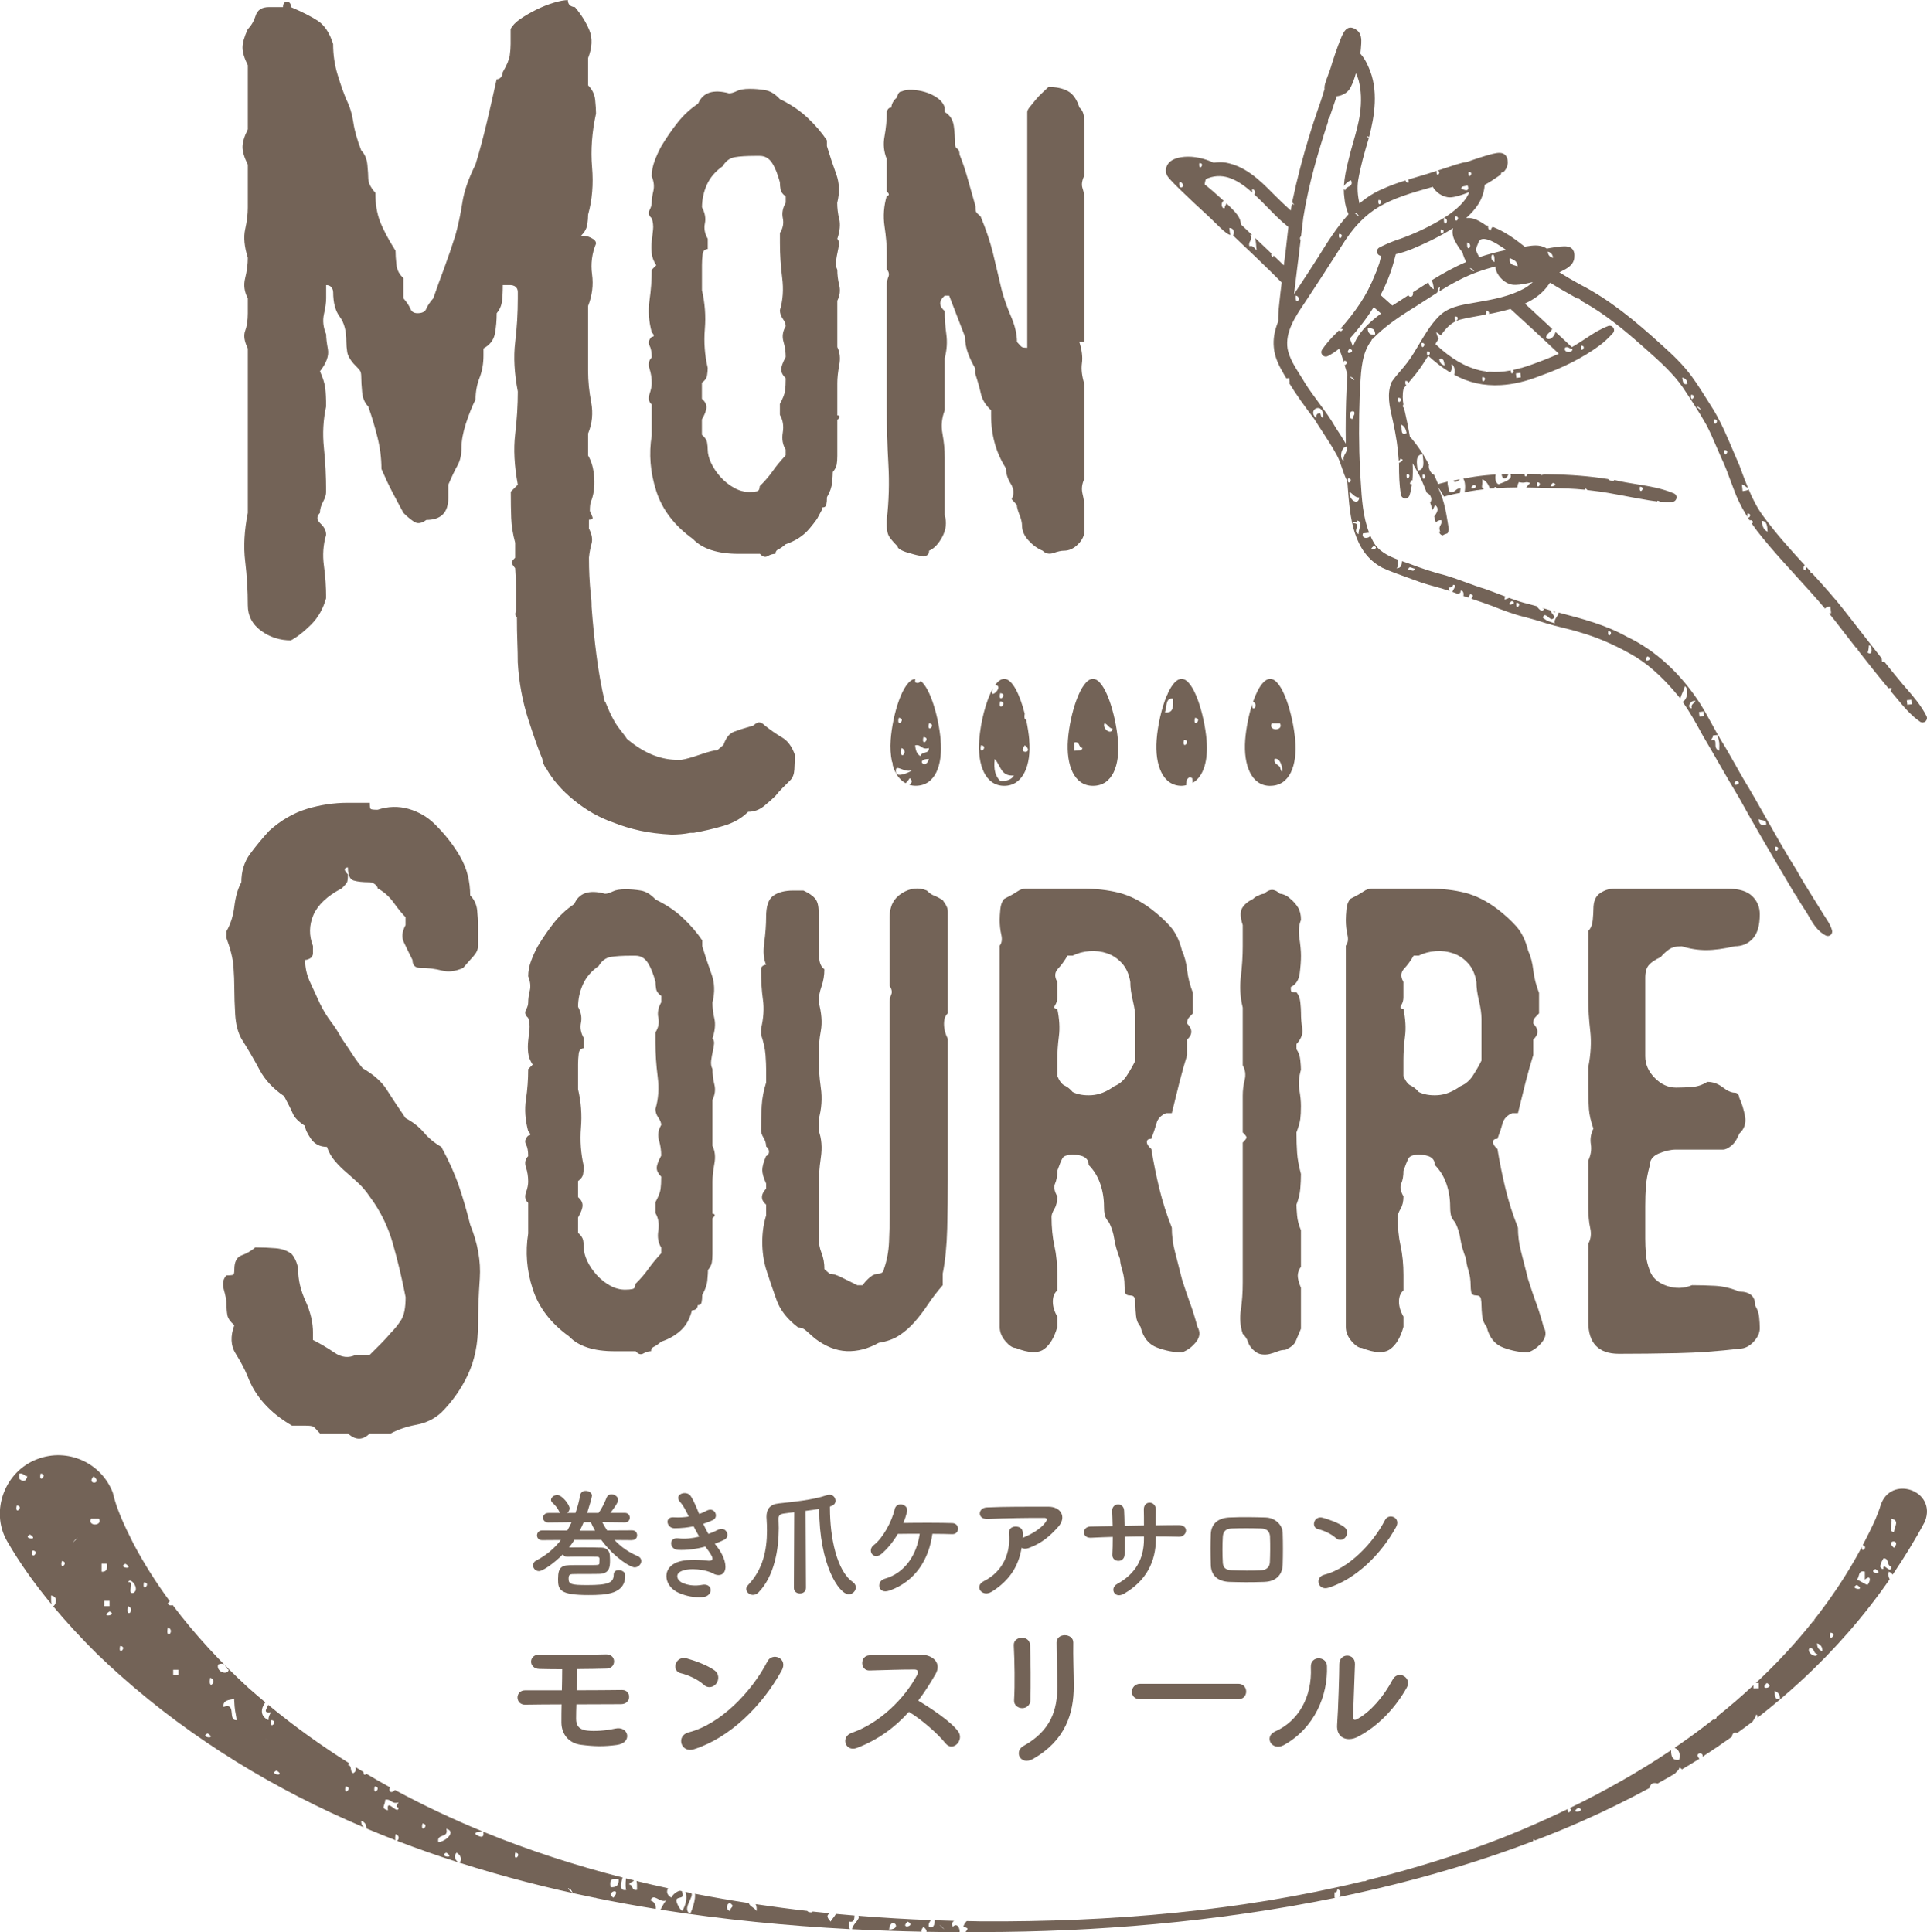 <?xml version="1.0" encoding="UTF-8"?>
<svg id="_レイヤー_1" data-name="レイヤー 1" xmlns="http://www.w3.org/2000/svg" viewBox="0 0 447.49 448.8">
  <defs>
    <style>
      .cls-1 {
        fill: #736357;
      }
    </style>
  </defs>
  <g>
    <g>
      <path class="cls-1" d="M181.61,171.28c-1.3-.75-2.62-1.67-3.99-2.76-.68-.68-1.3-.89-1.84-.61-.27.13-.55.34-.82.61-1.91.54-3.41,1.02-4.49,1.43-1.09.41-1.91,1.43-2.45,3.06l-1.43,1.23c-.68,0-2.01.34-3.98,1.02-1.98.68-3.44,1.09-4.39,1.22h-1.43c-3.82-.14-7.56-1.77-11.24-4.9-.14-.27-.72-1.06-1.74-2.35-1.02-1.3-2.08-3.3-3.17-6.03,0-.14-.07-.2-.2-.2-.82-3.54-1.47-7.18-1.94-10.93-.48-3.74-.85-7.46-1.12-11.13,0-1.23-.07-2.18-.2-2.86-.14-1.5-.24-2.93-.31-4.29-.07-1.36-.1-2.79-.1-4.29.13-1.23.34-2.31.61-3.27.27-.95.07-2.11-.61-3.47v-2.04c.68,0,.95-.2.82-.61-.14-.41-.34-.88-.61-1.43,0-.95.07-1.63.2-2.04.68-1.63.95-3.5.82-5.62-.14-2.11-.61-3.85-1.43-5.21v-5.11c.95-2.31,1.19-4.73.72-7.25-.48-2.52-.72-4.94-.72-7.25v-15.12c.95-2.45,1.26-4.9.92-7.35-.34-2.45-.03-4.83.92-7.15,0-.41-.2-.75-.61-1.02-.41-.27-.82-.48-1.23-.61-.55-.13-1.09-.2-1.63-.2.82-.82,1.29-1.67,1.43-2.55.14-.88.2-1.67.2-2.35.95-3.4,1.26-7.08.92-11.03-.34-3.95-.03-8.1.92-12.46,0-.82-.07-1.87-.2-3.17-.14-1.29-.68-2.42-1.64-3.37v-6.33c.95-2.45,1.05-4.6.31-6.43-.75-1.84-1.87-3.64-3.37-5.41-.28,0-.55-.07-.82-.2-.55-.27-.82-.75-.82-1.43-.82,0-1.91.2-3.27.61-1.36.41-2.72.95-4.09,1.63-1.36.68-2.59,1.4-3.68,2.14-1.09.75-1.84,1.53-2.25,2.35v3.47c0,.82-.07,1.7-.2,2.66-.14.95-.68,2.25-1.63,3.88,0,.28-.07.55-.2.82-.28.55-.68.82-1.22.82-.68,3.13-1.43,6.43-2.25,9.91-.82,3.47-1.7,6.78-2.66,9.91-1.63,3.27-2.66,6.23-3.06,8.89-.41,2.66-.95,5.21-1.64,7.66-.82,2.59-1.67,5.08-2.55,7.46-.89,2.38-1.74,4.73-2.55,7.05-.82.95-1.36,1.77-1.63,2.45-.28.68-.95,1.02-2.04,1.02-.82,0-1.36-.34-1.64-1.02-.27-.68-.82-1.5-1.63-2.45v-4.7c-.95-.82-1.5-1.87-1.63-3.17-.14-1.29-.2-2.35-.2-3.17-1.63-2.59-2.83-4.83-3.57-6.74-.75-1.91-1.12-4.15-1.12-6.74-.27-.27-.55-.61-.82-1.02-.55-.82-.82-1.56-.82-2.25s-.07-1.74-.2-3.17c-.14-1.43-.61-2.55-1.43-3.37-.95-2.45-1.57-4.63-1.84-6.54-.28-1.91-.82-3.68-1.63-5.31-.68-1.63-1.36-3.57-2.04-5.82-.68-2.25-1.02-4.6-1.02-7.05-.82-2.59-2.01-4.39-3.57-5.41-1.57-1.02-3.64-2.07-6.23-3.17,0-.82-.31-1.23-.92-1.23s-.92.41-.92,1.23h-3.27c-1.63,0-2.65.65-3.06,1.94-.41,1.3-1.02,2.35-1.84,3.17-.82,1.77-1.23,3.2-1.23,4.29s.41,2.45,1.23,4.09v14.91c-.82,1.63-1.23,3-1.23,4.09s.41,2.45,1.23,4.09v10.01c0,1.5-.2,3.17-.61,5-.41,1.84-.2,4.05.61,6.64,0,1.5-.2,3.06-.61,4.7-.41,1.63-.2,3.2.61,4.7v3.47c0,1.63-.2,3-.61,4.09-.41,1.09-.2,2.45.61,4.09v38.2c-.82,4.09-1.02,7.83-.61,11.23.41,3.41.61,6.81.61,10.21,0,2.45,1.02,4.43,3.06,5.92,2.04,1.5,4.36,2.25,6.95,2.25,1.5-.82,3.06-2.04,4.7-3.68,1.63-1.63,2.79-3.68,3.47-6.13,0-2.59-.17-5.11-.51-7.56-.34-2.45-.17-4.83.51-7.15,0-.95-.44-1.84-1.33-2.65-.89-.82-.92-1.63-.1-2.45,0-.82.24-1.67.71-2.55.48-.88.72-1.67.72-2.35,0-3.54-.17-6.94-.51-10.21-.34-3.27-.17-6.47.51-9.6,0-1.77-.07-3.2-.2-4.29-.14-1.09-.55-2.38-1.22-3.88,1.49-1.91,2.11-3.61,1.84-5.11-.28-1.5-.41-2.65-.41-3.47-.68-1.63-.85-3.2-.51-4.7.34-1.5.51-2.72.51-3.68v-3.06c.68,0,1.15.28,1.43.82.13.27.2.55.2.82,0,2.45.51,4.36,1.53,5.72,1.02,1.36,1.53,3.27,1.53,5.72,0,.82.07,1.63.2,2.45.13.82.61,1.7,1.43,2.66.95.95,1.5,1.57,1.63,1.84.13.27.2.75.2,1.43,0,.82.07,1.94.2,3.37.13,1.43.61,2.55,1.43,3.37.82,2.32,1.53,4.7,2.14,7.15.61,2.45.92,4.9.92,7.35.82,1.91,1.63,3.64,2.45,5.21.82,1.57,1.7,3.24,2.66,5,.82.82,1.63,1.5,2.45,2.04.82.55,1.77.41,2.86-.41,3.4,0,5.11-1.7,5.11-5.11v-3.06c.82-1.91,1.53-3.4,2.14-4.49.61-1.09.92-2.45.92-4.09s.34-3.5,1.02-5.62c.68-2.11,1.43-3.98,2.25-5.62,0-1.77.31-3.44.92-5,.61-1.56.92-3.3.92-5.21v-1.63c1.5-.82,2.38-1.97,2.66-3.47.27-1.5.41-3.06.41-4.7.68-.82,1.09-1.74,1.22-2.76.13-1.02.2-2.28.2-3.78h1.84c.27,0,.54.07.82.2.54.28.82.75.82,1.43v1.43c0,3.41-.2,6.81-.61,10.21-.41,3.4-.2,7.22.61,11.44,0,3.13-.2,6.43-.61,9.91-.41,3.47-.2,7.39.61,11.74l-1.63,1.63c0,2.32.03,4.36.1,6.13.07,1.77.37,3.68.92,5.72v3.47c-.55.55-.82.92-.82,1.12s.27.65.82,1.33c.13,1.63.2,3.27.2,4.9v4.9c-.28.82-.2,1.36.2,1.63,0,2.04.03,3.95.1,5.72.07,1.77.1,3.34.1,4.7.27,4.63,1.09,9.06,2.45,13.28,1.36,4.22,2.45,7.28,3.27,9.19,0,.27.03.51.1.71s.17.44.31.71l.2.41c0,.13.07.2.2.2,1.5,2.72,3.68,5.24,6.54,7.56,2.86,2.31,5.85,4.02,8.99,5.11,2.04.82,4.15,1.46,6.33,1.94,2.18.47,4.63.78,7.35.92.68,0,1.39-.04,2.14-.1.75-.07,1.46-.17,2.14-.31h.82c2.31-.41,4.63-.95,6.94-1.63,2.32-.68,4.22-1.77,5.72-3.27,1.36,0,2.59-.44,3.68-1.33,1.09-.89,1.97-1.67,2.65-2.35.54-.68,1.09-1.3,1.64-1.84.54-.55,1.15-1.16,1.84-1.84.54-.55.85-1.36.92-2.45.07-1.09.1-2.25.1-3.47-.68-1.91-1.67-3.24-2.96-3.98Z"/>
      <path class="cls-1" d="M194.87,50.86c-.3-1.3-.45-2.54-.45-3.74.6-2.39.52-4.61-.22-6.66-.75-2.04-1.47-4.21-2.17-6.51v-1.35c-1.2-1.8-2.69-3.54-4.49-5.24-1.8-1.69-3.94-3.14-6.43-4.34-1.1-1.2-2.24-1.89-3.44-2.09-1.2-.2-2.39-.3-3.59-.3-1.3,0-2.3.18-2.99.52-.7.35-1.3.52-1.79.52-3.69-1-6.08-.2-7.18,2.39-1.79,1.2-3.37,2.64-4.71,4.34-1.35,1.7-2.62,3.54-3.82,5.53-.6,1.1-1.12,2.24-1.57,3.44-.45,1.2-.67,2.39-.67,3.59.5,1.2.62,2.32.38,3.37-.25,1.05-.38,1.97-.38,2.77,0,.5-.18,1.07-.52,1.72-.35.65-.18,1.27.52,1.87.3.9.4,1.8.3,2.69-.1.9-.2,1.79-.3,2.69-.1.9-.1,1.82,0,2.77.1.95.45,1.87,1.05,2.77l-1.05,1.05c0,2.39-.18,4.76-.52,7.11-.35,2.34-.18,4.81.52,7.41.2.2.35.4.45.6.1.3-.05.45-.45.45-.7.7-.87,1.37-.52,2.02.35.65.52,1.57.52,2.77-.7.7-.87,1.57-.52,2.62.35,1.05.52,2.17.52,3.37,0,.7-.18,1.55-.52,2.54-.35,1-.18,1.8.52,2.39v7.18c-.7,4.29-.35,8.6,1.05,12.94,1.39,4.34,4.24,8.05,8.53,11.14,2.19,2.3,5.73,3.44,10.62,3.44h4.94c.6.7,1.2.87,1.79.52.6-.35,1.2-.52,1.8-.52,0-.5.22-.85.67-1.05.45-.2,1.02-.6,1.72-1.2,1.79-.6,3.31-1.47,4.56-2.62,1.24-1.15,2.73-3.3,2.73-3.3,0,0,.88-1.61,1.08-2.01.1-.2.15-.4.15-.6.5,0,.8-.22.9-.67.1-.45.15-1.02.15-1.72.7-1.2,1.1-2.34,1.2-3.44.1-1.1.15-1.89.15-2.39.5-.6.8-1.17.9-1.72.1-.55.15-1.22.15-2.02v-8.38c.5-.4.65-.7.45-.9-.1-.1-.25-.15-.45-.15v-7.48c0-1.2.15-2.59.45-4.19.3-1.59.15-2.99-.45-4.19v-10.77c.6-1.2.75-2.39.45-3.59-.3-1.2-.45-2.39-.45-3.59-.3-.6-.4-1.27-.3-2.02.1-.75.22-1.44.37-2.1.15-.65.25-1.25.3-1.79.05-.55-.08-.97-.37-1.27.6-1.79.75-3.34.45-4.64ZM182.46,47.1c-.7,1.2-.92,2.39-.67,3.59.25,1.19.02,2.34-.67,3.43v2.39c0,2.59.17,5.25.52,7.99.35,2.74.17,5.25-.52,7.54,0,.7.22,1.37.67,2.01.45.65.67,1.22.67,1.72-.7,1.2-.87,2.39-.52,3.58.35,1.19.52,2.39.52,3.58-.7,1.3-1.05,2.27-1.05,2.91s.35,1.32,1.05,2.01c0,1.2-.05,2.16-.15,2.91-.1.75-.5,1.77-1.2,3.06v2.54c.7,1.19.92,2.56.67,4.1-.25,1.54-.02,2.86.67,3.96v1.34c-1.2,1.3-2.21,2.51-3.01,3.66-.8,1.15-1.81,2.32-3.02,3.51,0,.7-.23,1.1-.68,1.19-.45.1-1.03.15-1.73.15-1.21,0-2.39-.32-3.55-.97-1.16-.65-2.19-1.47-3.09-2.46-.91-1-1.64-2.06-2.19-3.21-.55-1.14-.83-2.22-.83-3.21,0-.5-.05-1.04-.15-1.64-.1-.6-.5-1.19-1.2-1.79v-3.58c.7-1.19,1.05-2.14,1.05-2.84s-.35-1.34-1.05-1.94v-3.73c.7-.5,1.1-1.07,1.2-1.72.1-.65.15-1.22.15-1.72-.7-2.99-.92-6-.67-9.03.25-3.03.02-6.05-.67-9.03v-5.82c0-.79.05-1.62.15-2.46.1-.85.5-1.27,1.2-1.27v-2.39c-.7-1.19-.92-2.39-.67-3.58.25-1.19.02-2.44-.67-3.73,0-1.79.37-3.53,1.12-5.22.75-1.69,1.98-3.13,3.69-4.33.7-1.19,1.63-1.89,2.79-2.09,1.16-.2,2.74-.3,4.75-.3h1.06c1.21,0,2.16.55,2.87,1.64.7,1.09,1.3,2.59,1.81,4.48,0,.5.05,1.04.15,1.64.1.6.5,1.15,1.2,1.64v1.49Z"/>
      <path class="cls-1" d="M251.72,27.22c-.1-1-.45-1.74-1.05-2.24-.6-1.89-1.49-3.17-2.69-3.82-1.2-.65-2.69-.97-4.49-.97-.3.3-.75.73-1.35,1.27-.6.55-1.15,1.12-1.64,1.72-.5.6-.95,1.15-1.35,1.65-.4.5-.6.9-.6,1.2v54.75c-.59,0-.99-.05-1.19-.15-.2-.1-.59-.5-1.19-1.2,0-1.8-.47-3.79-1.41-5.98-.94-2.19-1.65-4.24-2.15-6.13-.69-2.99-1.36-5.81-2-8.45-.64-2.64-1.6-5.51-2.89-8.6-.59-.5-.94-.85-1.04-1.05-.1-.2-.15-.65-.15-1.35-.69-2.39-1.31-4.56-1.85-6.51-.54-1.94-1.16-3.76-1.85-5.46,0-.7-.18-1.15-.52-1.35-.35-.2-.52-.55-.52-1.05,0-1.4-.1-2.82-.3-4.26-.2-1.44-.9-2.52-2.1-3.22v-1.05c-.3-.9-.88-1.65-1.74-2.24-.86-.6-1.79-1.05-2.8-1.35-1.01-.3-2.02-.47-3.02-.52-1.01-.05-1.82.08-2.42.37-.4,0-.71.25-.91.75-.1.2-.15.4-.15.6-.61.5-1.01,1.05-1.21,1.64-.1.3-.15.55-.15.75-.4,0-.71.2-.91.6-.1.2-.15.35-.15.45,0,1.9-.18,3.77-.52,5.61-.35,1.85-.18,3.62.52,5.31v7.48c.2.2.35.4.45.6.1.3-.05.45-.45.45-.7,2.39-.87,4.76-.52,7.11.35,2.34.52,4.41.52,6.21v3.74c.5.6.62,1.2.37,1.79-.25.6-.37,1.2-.37,1.8v27.97c0,4.79.12,9.35.37,13.69.25,4.34.12,8.65-.37,12.94v1.35c0,1.2.23,2.12.7,2.77.47.65,1.06,1.32,1.78,2.02,0,.3.28.6.85.9.57.3,1.26.55,2.09.75.93.3,1.96.55,3.1.75.19,0,.38-.05.58-.15.48-.2.73-.6.73-1.2,1.16-.5,2.18-1.57,3.06-3.22.88-1.65,1.07-3.31.57-5.01v-13.46c0-1.79-.18-3.61-.52-5.46-.35-1.84-.18-3.66.52-5.46v-12.12c.5-1.89.62-3.74.37-5.54-.25-1.79-.37-3.59-.37-5.38-1.4-1.2-1.4-2.39,0-3.59h1.03c.69,1.79,1.3,3.39,1.84,4.79.54,1.4,1.15,2.99,1.85,4.79,0,1.3.22,2.54.66,3.74.44,1.2,1.01,2.39,1.7,3.59v1.2c.59,1.8,1.03,3.37,1.33,4.71.29,1.35,1.08,2.62,2.36,3.81v1.2c0,4.59,1.15,8.68,3.44,12.27,0,1.2.38,2.39,1.12,3.59.75,1.2.82,2.39.22,3.59l1.2,1.35c0,.5.2,1.25.6,2.24.4,1,.6,1.85.6,2.54,0,1.2.5,2.34,1.5,3.44,1,1.1,2.09,1.9,3.29,2.39.7.7,1.55.87,2.54.52,1-.35,1.79-.52,2.39-.52,1.2,0,2.29-.5,3.29-1.5s1.5-2.09,1.5-3.29v-4.79c0-1.2-.15-2.39-.45-3.59-.3-1.2-.15-2.39.45-3.59v-21.84c-.6-1.89-.8-3.54-.6-4.94.2-1.4,0-3.04-.6-4.94h1.2v-32.61c0-1.2-.15-2.22-.45-3.07-.3-.85-.15-1.87.45-3.07v-10.92c0-.7-.05-1.54-.15-2.54Z"/>
    </g>
    <g>
      <path class="cls-1" d="M350.28,110.09c-.52.01-1.04.02-1.57.04.16,1.51,1.3,1.12,1.57-.04Z"/>
      <path class="cls-1" d="M361.19,142.1l-.43-.11c.02.08.04.16.07.23.19.02.29-.03.36-.11Z"/>
      <path class="cls-1" d="M389.32,115.71c.08-.47-.17-.93-.61-1.11-2.78-1.19-5.78-1.67-8.69-2.14-1.58-.25-3.21-.52-4.8-.9-.13-.02-.27-.04-.4-.06,0,.05.02.08.02.13-.66.13-1.11,0-1.4-.35-4.18-.67-8.59-1.04-13.45-1.1l-1.44-.03c-.23.11-.47.2-.74.21-.05-.09-.05-.15-.08-.23-1.01-.02-2.03-.05-3.06-.06.06.46-.63,1.06-.63,0-1.11-.01-2.22,0-3.33.01.84,1.47-2.21,2.07-2.69,2.42-.67-.21-.93-1.39-.69-2.28-.82.05-1.63.1-2.44.19-1.67.17-3.37.43-5.09.75.49.69.51,2.23.3,3.17.86-.16,1.72-.31,2.61-.44.14-.05.29-.07.45-.06.47-.06.95-.13,1.43-.19-.81-.52-.24-.59-.39-2.3.82.24,1.44,1.12,1.76,2.14.35-.03.71-.05,1.06-.07.01-.08.02-.18.02-.27.25-.08.44.03.56.23,1.49-.09,3.06-.14,4.74-.15.04-.48.17-.89.37-1.24,1.7.41,1.36-.3,2.66.23-.39.28-.67.65-.95,1.02.81.01,1.62.02,2.49.05,1,.03,1.99.05,2.99.07,2.65.05,5.38.12,8.07.39.05-.1.11-.2.19-.32.22.14.36.27.47.4.44.05.87.09,1.31.16,2.34.25,4.7.71,6.99,1.14,1.35.26,2.7.52,4.03.74,1.22.23,2.53.46,3.88.61,0-.06,0-.08,0-.15.31-.01.46.08.55.19.98.09,1.97.13,2.97.06.43,0,.86-.39.94-.85ZM342.23,112.61c1.81.57-1.89,1.52,0,0h0ZM356.94,112.03c1.57-.07-.26,2.22,0,0h0ZM360.65,112.15c1.81.57-1.89,1.52,0,0h0ZM362.33,113.02c.2-.24-.3.38,0,0h0ZM364.08,112.14c-.3-.13-.51-.22-.58-.25.09.04.33.15.58.25.09.04.16.07.28.12.08.04.14.06.2.09-.14-.06-.3-.13-.48-.21ZM369.51,111.16c.2-.24-.3.38,0,0h0ZM378.2,113.36c.2-.24-.3.38,0,0h0ZM380.81,113.07c1.57-.07-.26,2.22,0,0h0Z"/>
      <path class="cls-1" d="M270.94,38.61c-.14.34-.21.72-.19,1.1.02.38.11.73.28,1.05.16.31.4.58.69.91.04-.04.07-.07.09-.09-.02.02-.06.06-.09.09.03.03.05.06.08.09.58.65,1.21,1.27,1.84,1.88l.92.9c1.64,1.61,3.95,3.75,5.4,5.07.73.66,1.47,1.39,2.16,2.07,1.61,1.57,2.55,2.48,3.28,2.79.12.05.24.08.35.1-.19-.43-.18-1.1-.29-1.62,1.09,0,1.28.99.89,1.75,4.04,3.82,7.72,7.32,11.29,10.92-.19,1.52-.38,3.04-.53,4.52-.12,1.07-.25,2.34-.27,3.62-.01.29-.01.59,0,.89-.88,2.12-1.22,4.11-1.03,6.04.17,2.32,1.29,4.42,2.31,6.18.19.34.4.68.6,1.01.22-.02.44-.05.66-.07.04.35.08.7.12,1.04l-.19.02c1.7,2.79,3.63,5.47,5.89,8.44.6.97,1.22,1.92,1.84,2.87,1.14,1.75,2.32,3.56,3.34,5.43.52.9.86,1.91,1.22,2.98.35,1.05.71,2.14,1.27,3.15l.13,1.68c.51,6.6,1.14,14.81,8,18.45,1.94.89,3.97,1.6,5.93,2.3,1,.35,2,.71,3.02,1.1,1.15.39,2.31.71,3.48,1.03,1.05.29,2.12.6,3.16.95-.05-.26-.08-.54-.14-.78.61.02.91-.22.98-.64.99,0,.14.92-.18,1.64.1.04.2.06.3.1.39.16.79.29,1.18.44l-.02-.22c.46.05.47-.26.46-.58.58-.19.82.63.65,1.21.38.13.75.26,1.13.39.15-.25.32-.51.42-.79.98.1.62.52.33,1.04.24.08.48.17.72.25,1.32.45,2.65.89,3.94,1.38,2.51,1,5.19,2.03,7.93,2.68,1.54.39,3.04.85,4.85,1.42,1.24.38,2.49.69,3.75,1,1.32.32,2.68.66,4.01,1.08,3.77,1.08,7.6,2.7,11.4,4.82,3.94,2.11,7.62,5.32,11.55,10.11.12.15.23.32.35.48.23-1.07.83-1.83,1.05-2.9.94.52.68,3.01-.5,3.66,1.69,2.36,3.14,4.99,4.58,7.64,1.21,2.05,2.4,4.11,3.58,6.17,1.62,2.82,3.24,5.64,4.9,8.38,3.45,6.27,7.14,12.53,10.71,18.58l2.25,3.81c.05.08.1.16.15.24.3.17.42.41.41.65.33.53.66,1.05,1,1.58.45.69.9,1.38,1.33,2.08l.45.78c.92,1.59,1.96,3.4,3.98,4.39.15.06.31.07.47.06.12-.01.24-.05.36-.11.26-.13.45-.37.52-.65.05-.18.05-.36,0-.54-.32-1.18-.96-2.15-1.58-3.08-.27-.41-.54-.81-.8-1.27-.66-1.08-1.32-2.14-1.99-3.2-1.32-2.11-2.7-4.3-3.97-6.62-2.4-3.79-4.64-7.77-6.81-11.62-1.7-3.02-3.46-6.14-5.29-9.15-.7-1.19-1.38-2.4-2.06-3.61-1.06-1.89-2.16-3.84-3.33-5.7-.74-1.23-1.44-2.5-2.13-3.77-.81-1.48-1.65-3.01-2.57-4.49-4.56-7.13-10.49-12.56-17.09-15.69-4.87-2.74-10.28-4.16-15.51-5.53l-.37-.1c.07.71-1.25,1.58-.86,2.51-1.83-.62-1.44-.34-2.78-1.27.33-1.66,1.46.44,2.14.29,1.25-.52-.17-1.05-.34-2.01l-.07-.02c-.68-.22-1.29-.4-1.9-.59.12.1.26.18.46.19-.38.95-1.15.29-1.71-.56-.62-.18-1.24-.35-1.83-.5-1.57-.36-3.08-.88-4.59-1.44-.38.19-.78.33-1.08.36,0-.28.09-.49.21-.68-.41-.16-.82-.3-1.24-.46-1.14-.44-2.28-.87-3.48-1.29-1.48-.45-2.92-.98-4.37-1.51-1.56-.57-3.17-1.16-4.85-1.66-2.82-.72-5.66-1.64-8.71-2.83l-.42-.14c-.32-.11-.63-.22-.95-.33-.06.85-.16,1.67-1.29,1.66.55-.33.15-1.43.44-1.97-2.44-.91-4.72-2.06-5.89-4.34-.23-.43-.44-.87-.63-1.31-.23.82-2.18.83-1.69-.49.47-.05.95-.11,1.43-.16-1.44-3.68-1.71-7.83-1.95-11.88-.05-.88-.11-1.75-.17-2.59-.27-5.53-.29-11.36-.06-17.77.05-.66.08-1.33.12-2.01.2-3.74.42-7.58,2.6-10.36.07-.29.18-.41.33-.4.08-.09.14-.19.23-.28,2.09-2.1,4.59-4.02,8.11-6.24,1.29-.79,2.56-1.62,3.83-2.44.89-.58,1.8-1.16,2.71-1.74.19-.32.33-.65.27-.96.58-.76.42-.21.27.62,1.49-.93,3.01-1.82,4.58-2.61,2.83-1.5,5.83-2.48,8.46-3.18,0,.35.07.72.22,1.11.54,1.36,1.98,2.87,3.69,3.13.48.07,1.09.05,1.7-.02.82-.09,1.62-.26,2.06-.36.36-.08.7-.16,1.02-.24-.62.6-1.32,1.14-2.11,1.56-3.24,1.74-6.88,2.46-10.98,3.16l-1.07.19c-2.65.45-5.65.96-7.71,3.12-1.87,1.89-3.21,4.16-4.5,6.35-.87,1.46-1.76,2.98-2.8,4.34-.49.67-1.04,1.3-1.58,1.93-.68.79-1.39,1.61-2,2.51-.04.06-.08.13-.11.2-1.06,2.71-.41,5.57.17,8.1l.18.81c.76,3.4,1.2,6.44,1.37,9.26.2-.1.35-.23.35-.48,1.1.23.31.58-.32,1,0,.12.02.26.03.38,0,2.26.04,4.67.45,6.98.08.46.47.81.94.84.47.03.9-.26,1.05-.71.27-.84.43-1.69.55-2.54-.39.07-.72-.14-.03-.96.06.02.1.04.15.06.12-1.32.12-2.65.05-3.99.38.65.75,1.31,1.11,1.96l.33.6c.65,1.3,1.25,2.72,1.83,4.27.93.31,1.42,1.67.79,2.26.1.29.19.57.29.87.09.29.16.59.25.89.24-.37.45-.76.6-1.19,1.01.77.58,1.66-.19,2.69.12.45.24.91.37,1.37.32-.32.75-.55,1.26-.53.35,1.23-.83,1.24-.23,2.66-.11.02-.18,0-.28,0,.05.12.08.25.14.37.14.29.41.46.72.53.28-.22.68-.35,1.08-.47.02-.04.06-.06.08-.1.12-.28.2-.57.26-.85-.57-3.22-.8-6.26-2.63-9.97.46.62.99,1.45,1.5,2.37.71-.2,1.43-.4,2.19-.55.49-.12,1.02-.2,1.52-.3.02-.21.06-.5.13-1.05-1.28-.07-1.03,1.08-2.55.81-.26-.92-.52-1.73-.45-2.38-.49.14-1,.27-1.52.39-.23.05-.46.11-.69.17-.3-.77-.64-1.49-.97-2.21-.62-.1-1.42-1.45-1.15-2.31-1.32-2.46-2.79-4.66-4.44-6.51-.27-1.68-.62-3.45-1.08-5.45-.1-.37-.19-.77-.28-1.18-.38-.32-.35-.65-.12-.73-.19-1.16-.27-2.41,0-3.63.08-.28.35-.58.64-.9.03-.03.04-.05.07-.08-.19.03-.36-.17-.26-.95.57-.02.69.27.62.53,0,0,.02-.02.02-.02l.6-.71c.71-.84,1.45-1.71,2.1-2.65.65-.93,1.29-1.91,1.96-2.98,1.47,1.31,3.06,2.61,4.8,3.67.1.07.21.12.32.18.18-.53.66-.83.23-1.85.6-.13,1.06,1.6.67,2.37,3.24,1.84,6.89,2.66,10.86,2.43,0-.02,0-.05-.01-.06,0,.01,0,.04.01.06,2.86-.17,5.87-.86,9-2.11,5.47-1.92,10.01-4.23,13.89-7.07,1.08-.8,2.1-1.75,3.13-2.9.31-.35.35-.87.08-1.26-.27-.39-.77-.55-1.2-.38-.88.33-1.75.79-2.57,1.22-.91.54-1.78,1.11-2.66,1.69-1.03.68-2.1,1.38-3.19,1.99-.2-.19-.4-.37-.61-.56-.4-.37-.8-.73-1.2-1.13-.65-.62-1.32-1.22-1.98-1.83-.31,1.14-1.28,2.09-2.2,1.42,0-1.09,1.12-1.29,1.42-2.14-1.63-1.52-3.25-3.04-4.9-4.55l-1.44-1.32c2.1-.97,3.71-2.16,4.91-3.62l.15-.19c.27-.34.54-.69.8-1.06,1.82,1.16,3.71,2.22,5.55,3.26.26.15.52.3.78.45.05-.03.08-.06.14-.1.53.26.7.45.68.58.83.47,1.67.93,2.48,1.42,4.73,2.92,9.03,6.64,13.05,10.23,2.9,2.59,5.9,5.27,8.11,8.47,1.81,2.71,3.86,5.79,5.57,8.86.82,1.59,1.54,3.27,2.24,4.9.41.94.81,1.88,1.24,2.83.81,1.71,1.48,3.54,2.13,5.3.4,1.07.8,2.15,1.23,3.22.82,1.96,1.89,3.92,3.17,5.85.04-.05.07-.1.12-.16.83.29.67.66.34.85.4.58.81,1.15,1.25,1.73,1.89,2.43,3.92,4.77,5.97,7.06.07.06.13.13.18.2,1.05,1.17,2.09,2.32,3.13,3.46,2.17,2.37,4.37,4.81,6.49,7.31.22-.32.63-.5,1.23-.51.06.52.12,1.04.17,1.56l-.47.05c.84,1.01,1.65,2.04,2.44,3.08l1.74,2.25c.68.88,1.39,1.79,2.09,2.68.17-.25.32.09.42.53,2.31,2.97,4.66,5.94,7.09,8.85.25-.06.51-.08.78,0,.01.29-.12.45-.32.57.1.12.19.24.29.35.4.47.8.95,1.2,1.43,1.59,1.92,3.23,3.91,5.39,5.41.21.15.46.2.7.18.2-.02.4-.1.56-.25.36-.31.46-.82.24-1.24-1.23-2.43-3.02-4.5-4.76-6.5-.74-.86-1.49-1.72-2.18-2.6,0,0-.01-.02-.02-.02-.97-1.16-1.91-2.35-2.86-3.54-.14.06-.29.11-.49.11-.03-.28-.06-.56-.09-.84-1.5-1.89-2.97-3.78-4.42-5.65-1.35-1.75-2.7-3.49-4.06-5.22-2.41-3.1-5.06-6.04-7.68-8.9-.17.13-.38.06-.44-.49-.23-.25-.45-.5-.68-.74-.07-.07-.13-.15-.2-.22-.12.2-.2.43-.1.8-.79-.04-.72-.75-.3-1.24-3.34-3.64-6.75-7.41-9.68-11.45-1.39-1.87-2.43-3.98-3.35-6.16-.25.32-.9.31-1.39.43-.06-.52-.12-1.04-.17-1.56.61.09.87.62,1.42.8-.59-1.41-1.13-2.85-1.65-4.27l-.36-.98c-.52-1.16-1.01-2.34-1.51-3.51-1.32-3.12-2.68-6.35-4.49-9.36l-1.22-1.94c-1.21-1.93-2.46-3.93-3.84-5.82-1.98-2.71-4.44-5.04-6.79-7.15-6.61-6.02-12.39-10.74-19.11-14.2-1.79-.98-3.38-1.91-4.83-2.83.37-.19.74-.37,1.15-.59.95-.51,2.22-1.34,2.32-2.83.05-.62.18-2.25-1.59-2.57-.94-.16-2.39.05-3.94.32l-.86.15c-.1-.06-.2-.14-.3-.18-1.47-.79-3-.55-4.46-.32l-.38.05c-2.3-1.83-4.63-3.52-7.41-4.59-.24.2-.46.42-.42.84-.57-.08-.74-.6-.64-1.11-.17-.02-.32-.05-.5-.07-.19-.13-.4-.27-.69-.46-.84-.54-1.83-1.13-3.04-1.26-.28-.03-.59-.02-.9.02,1.11-1,2.12-2.1,2.94-3.4.62-1.04,1.28-2.6,1.37-4.32,1.02-.55,2.05-1.2,3.39-2.14.11-.08.24-.18.36-.28.08-.55.28-.6.56-.49.5-.48.89-1.08.99-1.82-.01,0-.03,0-.04,0,.01,0,.03,0,.04,0,.02-.15.08-.28.07-.43-.02-.55-.07-2.23-1.9-2.28-.93-.02-2.34.4-3.82.86l-.36.11c-1.01.31-2.27.75-3.48,1.18-.65.05-1.27.22-1.82.39-.2.06-.39.12-.62.18-.91.28-1.81.58-2.71.88l-1.18.39c-.17.06-.33.1-.5.16,1.26.1-.33,2.04-.14.04-1.32.44-2.65.85-3.99,1.24-.85.25-1.7.51-2.56.77.06.25.08.5,0,.76-.39.02-.56-.24-.69-.55-1.71.54-3.42,1.14-5.07,1.88-1.99.82-3.84,1.96-5.61,3.47-.44-1.9-.54-3.64-.32-5.26.57-3.36,1.49-6.59,2.49-9.9-.43-.33-.83-.76.07-.26,1.24-4.8,2.31-10.94-.14-16.28-.5-1.23-1.16-2.3-1.89-3.1.09-.71.16-1.47.21-2.36.06-.97.02-2.33-1.03-3.1-1.11-.82-2.03-.78-2.75.12-.52.65-.99,1.85-1.47,3.14l-.12.31c-.39,1.04-.87,2.44-1.27,3.69h0s0,.01,0,.02c-.01.02-.02.05-.03.07l-.41,1.35s0,0,0,0c-.2.64-.45,1.29-.68,1.91-.57,1.49-.86,2.37-.76,3.08-.57,1.92-1.09,3.5-1.63,4.97-.63,1.82-1.22,3.64-1.78,5.46,0,.06.02.11.01.18-.03,0-.04,0-.07.01-1.59,5.17-2.93,10.31-3.99,15.34-.02.12-.04.25-.07.37.03.02.03.01.07.03.7.77.29.55-.11.24-.1.54-.2,1.07-.28,1.61-1.31-1.19-2.72-2.52-4.1-3.92-3.27-3.35-6.58-6.42-11.07-7.22-.88-.12-1.81-.1-2.75.03-.27-.13-.55-.25-.79-.35-2.31-.93-4.69-1.25-6.77-.92-1.72.28-2.86.98-3.3,2.04ZM274.85,43.05c-1.15,1.94-1.56-2.54,0,0h0ZM298.09,85.86c-.3.38.19-.24,0,0h0ZM297.1,76.99c-.31.38.19-.24,0,0h0ZM412.27,196.66c1.57-.07-.26,2.22,0,0h0ZM410.13,191.62c-1.13.22-1.7-.24-1.74-1.39.55.5,1.94-.05,1.74,1.39ZM403.18,181.31c1.94.67-1.52,1.82,0,0h0ZM397.79,170.82c.35-.04.7-.08,1.04-.12.52,2.05.46,1.54.41,3.65-1.78-.57.07-2.9-1.86-2.43.05-.43.47-.58.41-1.1ZM394.54,165.38c.35-.04.7-.08,1.04-.12.04.35.08.69.12,1.04-.35.04-.7.08-1.04.12-.04-.35-.08-.69-.12-1.04ZM393.73,162.83c-.28.57-1.14.67-.87,1.68-1.32-.07-.26-2.02.87-1.68ZM382.55,152.46c1.94.67-1.52,1.82,0,0h0ZM373.46,146.61c1.57-.07-.26,2.22,0,0h0ZM352.14,140.01c1.57-.07-.26,2.22,0,0h0ZM351.04,139.61c1.81.57-1.89,1.52,0,0h0ZM334.76,135.61c-.23.17-.34.25-.38.28.16-.12,2.28-1.68.38-.28ZM331.58,135.44c-.3.38.19-.24,0,0h0ZM329.26,133.58c.2-.24-.3.38,0,0h0ZM328.56,132.08c-.28.97-.94.18-1.56.17.28-.97.94-.18,1.56-.17ZM326.65,133.87c-.3.38.19-.24,0,0h0ZM319.64,127.79c-.3.38.2-.24,0,0h0ZM319.01,126.81c1.81.57-1.89,1.52,0,0h0ZM334.93,122.92c.2-.24-.3.38,0,0h0ZM330.36,110.24c1.57-.07-.26,2.22,0,0h0ZM330.36,105.49c.17,1.72.62,3.67-1.16,3.82-.17-1.72-.62-3.66,1.16-3.82ZM324.68,92.4c1.57-.07-.26,2.22,0,0h0ZM327.11,114.29c.2-.24-.3.38,0,0h0ZM326.65,110.12c1.57-.07-.26,2.22,0,0h0ZM327.05,109.02c.2-.24-.3.38,0,0h0ZM327.11,104.79c.2-.24-.3.38,0,0h0ZM326.65,100.62c-1.51.7-1.05-1.06-1.27-1.97.74.26,1.09,1.01,1.27,1.97ZM326.53,85.33c.2-.24-.3.38,0,0h0ZM370.84,80.4c.2-.24-.3.38,0,0h0ZM352.83,70.27c-.3.38.19-.24,0,0h0ZM339.8,71.72c-.3.38.19-.24,0,0h0ZM337.88,73.51c1.57-.07-.26,2.22,0,0h0ZM334.87,74.9c.2-.24-.3.38,0,0h0ZM330.12,79.65c1.57-.07-.26,2.22,0,0h0ZM331.39,81.62c1.57-.07-.26,2.22,0,0h0ZM334.24,83.42c1.08-.37,1.07.63,1.22,1.45-.67-.16-1.15-.55-1.22-1.45ZM344.2,87.59c1.57-.07-.26,2.22,0,0h0ZM353.18,87.65c-.35.04-.7.08-1.04.12-.04-.35-.08-.7-.12-1.04.35-.04.7-.08,1.04-.12.04.35.08.69.12,1.04ZM356.07,85.21c.2-.24-.3.38,0,0h0ZM360.94,84.26c-.07-.03-.14-.06-.23-.09,0,0,0,0-.01,0,.06.02.15.06.24.1.24.09.52.21.65.26-.09-.04-.3-.12-.65-.26ZM361.75,84.05c-.3.38.19-.24,0,0h0ZM367.14,80.29c1.57-.07-.26,2.22,0,0h0ZM363.49,80.69c.83-.24.95.39,1.62.35.32.99-2.29,1.02-1.62-.35ZM360.82,80.46c-.3.38.19-.24,0,0h0ZM356.54,75.13c.2-.24-.3.38,0,0h0ZM361.99,82.17c-1.7.77-3.61,1.54-5.82,2.34-.94.36-1.84.65-2.72.9,0,.03,0,.07.01.09-.04-.02-.06-.05-.09-.07-.68.2-1.35.37-2.01.5.46.42-.56,1.51-.51.11-1.8.34-3.49.43-5.08.3-.18.04-.38.08-.65.08-.01-.05-.01-.09-.03-.14-.51-.06-1.02-.15-1.51-.26-3.35-.81-6.62-2.73-10-5.87l-.26-.24c.25-.41.5-.82.76-1.23-.24-.44-.45-.92-.55-1.53.39.21.73.48,1.05.78,1.16-1.68,2.5-3.13,4.4-3.67,1.51-.39,3.09-.66,4.61-.93.48-.08.95-.18,1.43-.27.11-.26.17-.56.1-.9.62.11.73.4.66.76.33-.06.66-.11.99-.18,1.55-.32,2.84-.63,4-.98,3.39,3.09,7.29,6.67,11.22,10.4ZM442.8,162.65c.35-.04.7-.08,1.04-.12.04.35.08.7.12,1.04-.35.04-.7.08-1.04.12-.04-.35-.08-.7-.12-1.04ZM433.99,149.91c.81-.24,1.04,2.73-.35,1.62.23.18.38-1.63.35-1.62ZM410.47,123.49c-.82-.36-1.27-1.19-1.33-2.49,1.15-.05,1.27,1.19,1.33,2.49ZM405.78,119.27c1.57-.07-.26,2.22,0,0h0ZM400.45,104.55c1.57-.07-.26,2.22,0,0h0ZM398.07,97.43c1.57-.07-.26,2.22,0,0h0ZM396.33,96.04c-.3.38.19-.24,0,0h0ZM394.59,94.65c1.45,1.61-1.89-1.06,0,0h0ZM392.68,91.7c1.57-.07-.26,2.22,0,0h0ZM391.87,89.15c-1.09.37-1.08-.63-1.22-1.45.67.16,1.14.55,1.22,1.45ZM360.65,59.9c-.67-.16-1.15-.55-1.22-1.45.66.16,1.14.55,1.22,1.45ZM359.31,62.16c-.3.38.19-.24,0,0h0ZM347.03,60.88c-1.72-.97.23-3.41,0,0h0ZM350.62,59.96c.81.37,1.74.6,1.8,1.91-.81-.37-2.07-.19-1.8-1.91ZM343.16,56.74l.11-.28c.22-.64.52-.81.73-.89.09-.03.19-.05.3-.07.82-.09,2.15.4,3.71,1.39.57.35,1.14.73,1.75,1.17-2.11.44-4.2,1-6.24,1.68-.26-.47-.52-.99-.77-1.57-.04-.38.2-.94.4-1.43ZM344.19,40.09c-.3.38.19-.24,0,0h0ZM341.01,39.92c1.57-.07-.26,2.22,0,0h0ZM307.24,96.98c-.51.04-.47-.59-.64-.98-.91-.09-.94.52-.93,1.16-2.39-2.14,1.94-4.01,1.56-.17ZM312.05,107c-1.08-.29-.65-3.33.69-3.24.31,1.51-1,1.73-.69,3.24ZM313.04,111.11c1.57-.07-.26,2.22,0,0h0ZM315.53,124.03c-1.71-.49.86-2.61-1.33-2.49.09-.84.97.35.98-.64,1.53.36.1,2.23.35,3.13ZM314.48,119.42s0-.02,0-.03c.04-.12.08-.21.11-.31-.04.11-.08.23-.12.33ZM313.38,114.24c.76.44,1.18,1.3,2.26,1.33-.18,1.99-2.44.56-2.26-1.33ZM315.12,110.88c.2-.24-.3.38,0,0h0ZM314.13,97.26c-.99.32-1.02-2.29.35-1.62.24.82-.39.95-.35,1.62ZM314.77,98.25c.2-.24-.3.38,0,0h0ZM314.14,87.76c1.45,1.61-1.89-1.07,0,0h0ZM313.38,80.99c1.94.67-1.52,1.82,0,0h0ZM317.61,76.29c1.13-.22,1.71.24,1.74,1.39-1.13.22-1.71-.24-1.74-1.39ZM314.18,80.5c-.2-.54-.39-1.06-.59-1.56-.04-.11-.08-.22-.12-.33.98-1.05,1.86-2.15,2.61-3.1,1.06-1.35,2.04-2.75,2.93-4.18.56.5,1.13,1,1.69,1.5-3.24,2.43-5.31,4.55-6.51,7.65ZM332.03,68.36c.2-.24-.3.38,0,0h0ZM332.45,65.12c.22.35.42.99.51,2.08-.84-.5-1.19-1.12-1.27-1.61-1.2.75-2.39,1.51-3.56,2.28.06.39-.04.83-.27.96-.38.21-.67.04-.82-.25-1.23.81-2.46,1.61-3.71,2.39-.92-.81-1.83-1.62-2.73-2.44,1.4-2.68,2.47-5.41,3.17-8.12,0-.01,0-.04.01-.06l.24-.89c.04-.14.08-.28.11-.42,2.62-.58,5.07-1.73,7.45-2.85l.74-.35c1.73-.87,3.47-1.79,5.12-2.86-.27.89-.14,1.91.46,3.04.46.88,1.05,1.77,1.73,2.64,0,0,0,0,0,.01.18.78.5,1.51.87,2.17-2.82,1.19-5.48,2.69-8.06,4.28ZM334.58,53.3c1.57-.07-.26,2.22,0,0h0ZM335.33,50.57c1.65.44-.26,2.83,0,0h0ZM337.94,50.28c1.57-.07-.26,2.22,0,0h0ZM341.94,62.51c1.45,1.61-1.89-1.07,0,0h0ZM340.72,56.31c1.65.44-.26,2.83,0,0h0ZM340.83,43.1c.55,1.69-.98.96-1.51.7.02-.62.9-.54,1.51-.7ZM328.78,43.91c.2-.24-.3.38,0,0h0ZM320.1,46.46c1.57-.07-.26,2.22,0,0h0ZM332.64,43.39l.06-.02c.72,1.28,2.32,2.46,3.99,2.47.15,0,.3,0,.46-.03,1.11-.12,2.55-.63,3.18-.86.32-.12.59-.23.87-.34-.9,2.31-3.1,4.11-5.21,5.57-3.66,2.35-7.83,4.32-12.07,5.72-1.22.45-2.47,1-3.6,1.59-.42.22-.64.69-.53,1.15.11.45.51.78.98.79l-.02.06c-.17.58-.34,1.17-.43,1.63-.12.32-.24.64-.35.97-.2.57-.4,1.14-.68,1.74-.97,2.45-2.14,4.7-3.46,6.67-1.48,2.2-2.97,4.1-4.52,5.8.17.07.34.13.51.13-.19.65-.54.51-.94.35-.11.12-.22.24-.33.36-1.47,1.4-2.65,2.77-3.53,4.08-.26.39-.23.91.09,1.26.31.35.82.44,1.24.23.9-.46,1.76-1.03,2.62-1.71.04.11.08.21.12.32.3.76.6,1.53.83,2.35.07.2.12.4.18.6,0-.13-.02-.27,0-.47,1.16-.05.47,1.18.13.93.22.71.44,1.43.64,2.15l.03.11c-.08.92-.13,1.91-.18,2.98-.2,4.3-.27,8.68-.2,13.07-.66-1.14-1.37-2.23-2.08-3.31l-.24-.37c-1.19-2.1-2.62-4.03-4-5.9-1.04-1.41-2.12-2.87-3.05-4.33-.38-.66-.79-1.31-1.21-1.97-1.29-2.05-2.52-3.99-2.94-6.17-.58-3.89,1.75-7.35,4-10.69.51-.75,1-1.49,1.45-2.2,1.63-2.47,3.23-4.96,4.83-7.45l2.13-3.3c5.66-9.22,10.88-11.02,21.23-13.93ZM300.93,68.65c1.65.44-.26,2.83,0,0h0ZM310.95,54.34c1.57-.07-.26,2.22,0,0h0ZM315.17,49.65c1.45,1.61-1.89-1.07,0,0h0ZM313.84,9.16c-.3.38.19-.24,0,0h0ZM311.81,9.91c.2-.24-.3.38,0,0h0ZM301.43,60.76c.21-1.67.4-3.32.6-4.98-.21-.23-.21-.72.1-.86.17-1.41.35-2.82.51-4.22,0,0,0-.02,0-.02h0s0,0,0-.01c0,0,0-.02,0-.03,1.23-7.77,3.48-15.44,5.78-22.41-.11-.46.06-.7.3-.89.51-1.54,1.03-3.06,1.53-4.52.06-.15.1-.31.15-.46,0,0,0,0,0,0,1.02-.11,2.17-.58,2.89-1.52.61-.79,1.15-2.39,1.35-3.04.1-.3.16-.55.24-.82.3.68.53,1.32.63,1.68.6,2.34.7,4.89.3,7.8-.31,2.21-.94,4.42-1.55,6.56-.39,1.36-.78,2.72-1.09,4.08-.54,2.13-.97,4.12-1.07,6.11.32-.59,1.14-1.23,1.66-1.31.64,1.62-1.23,1.23-1.33,2.26-.18-.05-.3-.13-.37-.22,0,.71.04,1.42.15,2.13.11,1.26.43,2.5.95,3.7-2.66,2.92-4.8,6.33-6.86,9.64l-.14.23c-1.5,2.35-3.02,4.69-4.57,7.03-.35.55-.72,1.11-1.09,1.66.3-2.52.61-5.04.92-7.56ZM294.09,45.13c-.3.38.19-.24,0,0h0ZM290.15,42.93c-.3.38.19-.24,0,0h0ZM279.79,42.52c.07-.36.14-.7.24-.87.07-.1.38-.22.57-.29,3.73-1.37,7.04.55,10.18,3.34-.02-.2-.02-.45,0-.79.85.23.75.96.5,1.24,1.07.99,2.13,2.06,3.17,3.13,1.52,1.55,2.95,3.01,4.33,4.09l.41.37c-.12.99-.23,1.98-.34,2.97-.19,1.73-.38,3.45-.63,5.2-.03.24-.06.48-.09.73-.42-.42-.85-.83-1.27-1.24-.37-.36-.74-.71-1.11-1.06-.03.1-.05.22-.05.4-.49-.25-.55-.56-.41-.83-1.29-1.24-2.58-2.47-3.88-3.7.31.74.25,1.93.41,2.85-.57-.28-.67-1.14-1.68-.87-.35-1.23.83-1.24.23-2.66.15,0,.27.02.39.05-.42-.4-.85-.81-1.27-1.21l-1.3-1.23c-.05-.74-.32-1.51-.82-2.2-.57-.8-1.8-1.99-2.57-2.72-.07.42-.42.61-.39,1.12-.82.26-.97-1.46-.22-1.68-1.8-1.65-3.1-2.77-4.44-3.83l.04-.28ZM278.5,37.89c1.57-.07-.26,2.22,0,0h0Z"/>
      <path class="cls-1" d="M339.02,111.31c-.5.1-.99.2-1.49.31.12.58.92.3,1.49-.31Z"/>
    </g>
    <g>
      <path class="cls-1" d="M122.03,395.95c-1.23.04-1.85-.83-1.85-1.67s.62-1.67,1.74-1.67h8.56c.04-1.81.07-3.45.07-4.9-2.1,0-3.99-.04-5.3-.07-2.61-.07-2.58-3.48.22-3.34,3.81.18,11.28.07,15.24-.04,2.54-.07,2.43,3.23.22,3.3-1.78.07-4.28.07-6.86.11,0,1.45-.04,3.16-.11,4.93,3.85,0,7.69-.04,10.48-.07,2.21-.04,2.29,3.3-.25,3.3-3.08,0-6.71.04-10.34.04-.04,1.16-.07,2.32-.07,3.37,0,1.52.69,2.54,2.61,2.72,1.67.18,4.17.04,6.49-.47,3.08-.69,4.14,3.3.33,3.81-2.98.4-5.19.36-8.27-.04-2.87-.36-4.54-2.47-4.57-5.15,0-1.45,0-2.87.04-4.24-3.08,0-6.02.04-8.38.07Z"/>
      <path class="cls-1" d="M163.41,391.3c-1.34-1.23-3.66-2.29-5.37-2.68-2.18-.51-1.27-4.17,1.49-3.41,1.92.54,4.64,1.52,6.39,2.76,1.12.8,1.05,2.18.47,3.01-.58.83-1.85,1.34-2.98.33ZM161.16,406.29c-3.08.98-4.24-3.16-1.23-3.92,7.29-1.85,14.62-9.36,18.28-16.47,1.16-2.25,4.9-.73,3.3,2.14-4.5,8.16-12.01,15.6-20.35,18.25Z"/>
      <path class="cls-1" d="M198.97,406c-2.65.98-3.88-2.58-1.16-3.52,6.6-2.29,12.33-8.09,15.2-13.5.33-.62.18-1.2-.62-1.2-2.28-.04-7.29.14-10.48.22-2.18.07-2.32-3.41,0-3.52,2.65-.11,7.98-.18,11.65-.18,3.27,0,5.11,2.07,3.7,4.53-1.23,2.14-2.54,4.21-4.03,6.17,3.01,1.81,7.62,4.86,9.29,7.18,1.45,2.03-1.27,4.86-2.97,2.72-1.78-2.21-5.51-5.51-8.49-7.29-3.19,3.56-7.11,6.49-12.08,8.38Z"/>
      <path class="cls-1" d="M237.38,396.75c-.94,0-1.96-.65-1.89-1.85.22-3.59.11-9.29-.07-12.73-.11-2.25,3.63-2.43,3.77-.15.18,3.27.18,9.47.11,12.84-.04,1.23-.98,1.89-1.92,1.89ZM237.67,405.53c6.42-3.56,7.87-8.42,7.87-13.82,0-2.83-.18-7.33-.18-10.19,0-2.36,3.92-2.21,3.88,0-.07,3.08.11,7.15.11,10.16,0,6.24-1.89,12.52-9.4,16.83-2.97,1.7-4.57-1.7-2.28-2.97Z"/>
      <path class="cls-1" d="M264.76,394.68c-1.31,0-1.92-.87-1.92-1.74s.69-1.85,1.92-1.85h22.78c1.23,0,1.85.91,1.85,1.81s-.62,1.78-1.85,1.78h-22.78Z"/>
      <path class="cls-1" d="M296.14,402.15c5.37-2.39,8.6-7.98,8.27-14.91-.14-2.79,3.67-2.61,3.74-.29.25,6.86-2.87,14.4-9.98,18.36-2.79,1.56-4.79-1.92-2.03-3.16ZM315.19,403.46c-2.36,1.16-4.93.22-4.68-2.9.25-3.27.51-11.9.51-14.04,0-2.65,3.67-2.61,3.63,0-.04,1.41-.4,10.99-.44,12.23-.04.8.4.87,1.09.47,3.12-1.78,5.99-5.15,8.09-9.07,1.3-2.43,4.57-.44,3.3,1.81-2.5,4.5-6.57,9-11.5,11.5Z"/>
    </g>
    <g>
      <path class="cls-1" d="M438.6,365.05c.42.11.67.4.93.67,2.67-3.94,5.19-8.02,7.48-12.31,2.86-7.25-7.98-10.95-10.29-3.76-.23.85-.74,2.08-1.17,3.16-.93,2.08-1.94,4.11-2.99,6.11,1.41.24-.36,2.07-.19.38-3.19,6.02-6.95,11.66-11.12,16.97.03.16.08.29.09.47-.07-.09-.17-.17-.26-.25-4.05,5.13-8.52,9.92-13.32,14.41h.65v1.23h-1.23v-.69c-2.76,2.55-5.6,5.01-8.55,7.35,0,.41-.49.85-.69.53-2.94,2.31-5.97,4.53-9.07,6.64.88.41,1.45,1.12,1.07,2.79-1.6.24-1.9-.84-1.88-2.23-7.5,5.04-15.42,9.5-23.53,13.44.82.45-.7,1.87-.49.24-5.05,2.44-10.17,4.69-15.32,6.72-10.22,3.98-20.68,7.2-31.28,9.82-.27.2-.6.27-.95.23-28.85,7.02-58.83,9.46-88.49,9.31-1.17-.01-2.35-.04-3.52-.07-.32.37-.62.78-.78,1.32,1.42.38,1,.43.53,1.23,1.25,0,2.51.01,3.76,0,25.95-.03,54.3-2.27,82.08-7.95-.06-.03-.1-.02-.16-.06v-1.23c.52.11.58-.24.62-.62.79-.16.91,1.12.47,1.72,12.13-2.52,24.14-5.7,35.79-9.65.03-.03.04-.05.07-.07.02.01.03.02.06.03,3.07-1.04,6.11-2.14,9.13-3.29.02-.15.01-.25.05-.43.18.07.29.17.39.26,3.6-1.38,7.16-2.83,10.67-4.37.01-.08,0-.12.02-.21.08.03.11.08.17.12,5.41-2.39,10.69-4.99,15.83-7.79,0-.73.52-1.34,1.75-.97,1.33-.74,2.66-1.49,3.97-2.26.39-.47,1.11-.97,1.06-1.42.37.12.53.26.61.41,1.36-.82,2.73-1.63,4.07-2.48-1.43-1.42,1.12-1.69.7-.46,2.32-1.49,4.6-3.05,6.84-4.64.05-.64.46-1.23,1.2-.87,1.19-.87,2.4-1.71,3.57-2.61.31-.53.72-.96.88-1.65.18-.11.28.23.3.71,3.51-2.74,6.91-5.6,10.17-8.62v-.09h.11c7.57-7.03,14.44-14.82,20.42-23.46-.26-.41-.4-1.02-.21-1.78ZM245.87,446.95c-.4.4.26-.26,0,0h0ZM248.95,446.95c.26-.26-.4.4,0,0h0ZM360.4,423.55c2.77,1.49-.84-.45,0,0h0ZM366.56,419.86c2.04.9-2.4,1.53,0,0h0ZM368.4,419.24c-.4.4.26-.26,0,0h0ZM378.87,414.93c-.4.4.26-.26,0,0h0ZM410.28,390.91c2.18,1.04-2.01,1.92,0,0h0ZM412.12,392.76c.76.27,1.26.79,1.23,1.85-1.32.29-1.17-.88-1.23-1.85ZM418.67,380.95c.07.06.31.28.84.73.18.16.3.26.36.32-.25-.22-1.05-.92-1.2-1.06ZM420.12,382.91c1.37-.34.88,1.18,1.85,1.23.18,1.1-2.39.04-1.85-1.23ZM421.97,381.68c.76.27,1.27.79,1.23,1.85-.76-.27-1.26-.79-1.23-1.85ZM439.21,352.74c1.93.43.8,1.64.61,3.08-1.33.11-.28-2.18-.61-3.08ZM439.83,359.51c-2.27-1.87,1.87-2.08,0,0h0ZM425.05,379.21c1.84.13-.59,2.56,0,0h0ZM431.21,368.13c2.4,1.53-2.04.9,0,0h0ZM433.67,368.13c-.91-.32-1.55-.91-2.46-1.23.66-.57.19-2.27,1.85-1.85v1.85c1.43-1.25,1.41.25.62,1.23ZM435.52,364.44c2.4,1.53-2.04.9,0,0h0ZM437.37,364.44c-1.53-.09-.18-2.08,0-2.46,1.42-.19.68,1.78,1.85,1.85-.07,2.18-2.04-1.31-1.85.62Z"/>
      <path class="cls-1" d="M214.47,447.56c.62.51.76.89.67,1.14,2.58.05,5.15.07,7.71.08.08-.93-.58-2.27-1.61-1.23-.31-.7-.12-1.09.3-1.39-1.49-.04-2.98-.09-4.48-.14.03,1.01-.34,2.06-1.37,1.53-.14-.82.22-1.15.48-1.56-5.59-.22-11.21-.55-16.84-1.01.54.76-1.29,1.87-1.47,3.11,5.4.28,10.78.48,16.13.58-.08-.24.01-.61.47-1.12ZM218.78,447.56c1.68,1.87-1.87-1.68,0,0h0ZM206.47,448.18c.3-3.31,3.46-.16,0,0h0ZM210.77,446.33c2.18,1.03-2.01,1.92,0,0h0Z"/>
      <path class="cls-1" d="M138.12,440.79c.19-.01.32.03.42.1,4.54.92,9.11,1.75,13.69,2.49.01-.05.04-.07.05-.12.03-1.05-.46-1.59-1.23-1.85.76-1.87,2.12.67,3.69,0-.6.57-.92,1.42-1.35,2.15,14.6,2.31,29.35,3.75,43.99,4.52-.1-.12-.14-.31-.16-.51v-1.23c1.12.25,1.18-.57,1.21-1.42-1.44-.12-2.88-.24-4.32-.38-.31.67-1.1,1.38-1.2,1.8-1.17-1.23-.76-1.6-.21-1.94-1.33-.13-2.66-.27-3.99-.41-.01.34-1.07.2-1.25-.14-4-.45-8-.98-11.98-1.57.19.41.3.9.2,1.6-.43-.79-1.47-.97-1.81-1.85-4.18-.64-8.35-1.36-12.5-2.17.25,1.1-.61,3.74-1.09,4.63-2.05-1,1.02-4.04.25-4.79-.45-.09-.89-.18-1.34-.27.42,1.3.15,2.91-.76,4.44-.57-.45-.93-1.12-1.23-1.85-.76-1.99,1.99-.47,1.23-2.46,0-.15-.05-.25-.12-.32-.13-.03-.26-.06-.4-.08-.71.08-1.9,1.03-1.95,1.63-1.15-.64-1.22-1.46-.83-2.21-2.46-.53-4.9-1.09-7.34-1.69.22.51.09,1.39.16,2.05-1.36.34-.88-1.17-1.85-1.23.13-.57.88-.51,1.12-.96-.62-.15-1.23-.31-1.85-.46-.16,1.21-.11,2.73.11,2.66-1.57.37-1.44-1.1-.9-2.86-11.05-2.83-21.88-6.34-32.35-10.63.37,1.95-1.29.93-1.85.55.09-.68,1.01-.54,1.72-.61-6.97-2.86-13.78-6.07-20.39-9.65-1.14,1.19-1.56-.15-1.09-.58-1.87-1.03-3.73-2.09-5.57-3.19-.24.35-.64.43-.65-.4-.61-.37-1.21-.74-1.82-1.12.14.52.05,1.1-.53,1.38-.88-.14-.21-1.84-1.23-1.85.09-.2.19-.32.3-.42-6.53-4.11-12.82-8.62-18.82-13.59-.29.84-1.44,2.01.67,1.7-.32.5-.64,1-.62,1.85-1.97-.88-1.83-2.62-.74-4.13-1.3-1.09-2.59-2.19-3.86-3.31-6.49-5.96-12.45-12.36-17.65-19.29-.43.17-.86.13-1.15-.36.14-.19.31-.36.48-.52-3.16-4.29-6.02-8.79-8.51-13.52-1.89-3.76-3.86-7.83-4.72-11.7-2.69-6.99-10.54-10.49-17.53-7.8-7.51,2.79-11,11.99-7.08,18.96,3.01,5.25,6.58,10.18,10.44,14.85-.26-.51-.1-1.43-.18-2.12,1.43.17,1.42,1.65.61,2.46-.2-.05-.33-.17-.42-.32,3.3,3.98,6.82,7.77,10.44,11.37,1.78,1.72,3.59,3.39,5.42,5.02.02-.54.04-.83.04-.93,0,.13-.02.5-.04.93,16.95,15.1,36.13,26.63,56.62,35.33-.41-.31-.67-.78-.64-1.53.74.26,1.23.77,1.22,1.78,2.24.94,4.49,1.86,6.75,2.73-.1-.22-.13-.65.03-1.43,1.06.41.7,1.39.31,1.57,4.68,1.8,9.42,3.46,14.22,4.99-.79-.62-1.09-1.52-.37-2.25.95.58,1.35,1.55.68,2.35,10.25,3.27,20.73,5.96,31.34,8.12,0,0,0,0,0,0ZM179.37,446.33c.26-.26-.4.4,0,0h0ZM170.14,442.64c-.12.5-.62.61-.62,1.23-1.45-.33-.38-2.91.62-1.23ZM142.43,440.79c-1.98-1.45,2.17-2.49,0,0h0ZM143.66,436.48c.11,1.34-.5,1.96-1.85,1.85-.37-1.6.25-2.22,1.85-1.85ZM3.89,349.66c1.85.12-.59,2.56,0,0h0ZM4.5,343.5v-1.23c.99-.17,1.06.58,1.85.62-.34,1.28-.96,1.31-1.85.62ZM6.97,356.43c2.4,1.53-2.04.9,0,0h0ZM7.58,360.13c1.84.13-.59,2.56,0,0h0ZM9.43,342.27c1.84.13-.59,2.56,0,0h0ZM21.74,342.89c2.28,1.87-1.87,2.07,0,0h0ZM14.35,362.59c1.84.13-.59,2.56,0,0h0ZM17.43,357.67c1.87-1.68-1.68,1.87,0,0h0ZM21.13,352.74h1.85c.91,1.8-2.75,1.8-1.85,0ZM23.59,363.21h1.23c.21,1.24-.13,1.93-1.23,1.85v-1.85ZM24.21,371.83h1.23v1.23h-1.23v-1.23ZM25.44,374.29c2.04.9-2.4,1.53,0,0h0ZM27.9,382.3c1.84.13-.59,2.56,0,0h0ZM29.13,363.21c2.4,1.53-2.04.9,0,0h0ZM29.75,373.06c1.87.73-.67,3.26,0,0h0ZM30.98,369.98c-1.67.44.44-2.9-1.23-2.46.45-1.44,2.89,1.57,1.23,2.46ZM33.44,367.52c1.85.12-.59,2.56,0,0h0ZM38.98,377.98c1.87.73-.67,3.27,0,0h0ZM41.45,389.07h-1.23v-1.23h1.23v1.23ZM48.22,402.61c2.4,1.53-2.04.9,0,0h0ZM48.83,389.68c1.87.73-.67,3.26,0,0h0ZM50.68,386.6c1.94-.7,1.5.97,2.46,1.23-.39,1.5-3.11.32-2.46-1.23ZM51.91,396.46c-.19-1.62,1.28-1.59,2.46-1.85.16,3.07.26,2.62.62,4.93-2.23.18.06-4.16-3.08-3.08ZM56.23,409.39c3.25,1.63-2.35-1.17,0,0h0ZM61.77,403.85c-.1-.01-.16-.02-.25-.04.71.1,1.39.2.25.04ZM63,399.54c1.84.12-.59,2.56,0,0h0ZM64.23,411.24c2.4,1.53-2.04.9,0,0h0ZM80.24,414.93c1.85.12-.59,2.56,0,0h0ZM87.01,414.93c1.84.12-.59,2.56,0,0h0ZM92.55,419.86c-.11,1.94-2.92-2.51-2.46.62-1.79-.54-.69-.92-.62-2.46,1.48-.25,1.34,1.12,3.08.62-.38.55-.74,1.1,0,1.23ZM98.1,423.55c1.84.13-.59,2.56,0,0h0ZM103.64,430.32c2.4,1.53-2.04.9,0,0h0ZM101.79,427.86c-.46-2.1,2.5-.78,1.85-3.08,2.41.58-.13,3-1.85,3.08ZM119.65,430.32c1.84.13-.59,2.56,0,0h0ZM132.58,438.94c1.49,2.07-2.07-1.49,0,0h0Z"/>
    </g>
    <g>
      <path class="cls-1" d="M253.8,182.52c4.56,0,6.32-4.79,5.8-10.67-.52-5.93-2.98-14.17-5.8-14.17s-5.36,8.21-5.8,14.17c-.44,5.88,1.44,10.67,5.8,10.67ZM258.39,172.46c.27-.27-.42.42,0,0h0ZM256.47,168c.83.23,1,1.12,1.91,1.27-.26,1.58-2.47.04-1.91-1.27ZM256.47,170.55c.27-.27-.42.42,0,0h0ZM255.2,166.09c-.42.42.27-.27,0,0h0ZM254.56,176.92c.27-.27-.42.42,0,0h0ZM252.65,168.64c.27-.27-.42.42,0,0h0ZM249.47,172.46c1.41-.35.91,1.22,1.91,1.27-.1.75-1.16.54-1.91.64v-1.91Z"/>
      <path class="cls-1" d="M218.44,171.85c-.45-5.12-2.34-11.94-4.67-13.72-.21.44-.62.71-1.25.32v-.75c-2.85.21-5.25,8.27-5.69,14.15-.14,1.83-.02,3.53.3,5.04.15.24.2.51.17.8.55,1.97,1.57,3.45,3.01,4.22.4-.43.77-.84.94-1.18.78.68.45,1.12-.07,1.57.45.13.93.21,1.45.21,4.56,0,6.32-4.79,5.8-10.67ZM214.44,171.19c1.91.13-.61,2.65,0,0h0ZM209.34,173.74c1.93.75-.69,3.38,0,0h0ZM208.7,166.73c1.91.13-.61,2.65,0,0h0ZM207.43,169.28c.27-.27-.42.42,0,0h0ZM208.07,179.47c-.37-2.56,1.88.32,3.82-.64-.58.56-3.59,1.83-3.82.64ZM215.71,176.28c-.66,2.68-3.34,0,0,0h0ZM213.8,175.65c-.86-.42-1.19-1.36-1.28-2.55,1.53-.26,1.39,1.16,3.18.64.19,1.47-1.84.71-1.91,1.91ZM216.35,173.74c.27-.27-.42.42,0,0h0ZM215.71,168c1.91.13-.61,2.64,0,0h0Z"/>
      <path class="cls-1" d="M276.86,180.74c.06.41.07.78.05,1.12,2.66-1.48,3.69-5.39,3.28-10.01-.52-5.93-2.98-14.17-5.8-14.17-1.16,0-2.25,1.33-3.17,3.3-.04.2-.13.38-.24.53-1.25,2.92-2.14,6.99-2.39,10.34-.44,5.88,1.44,10.67,5.8,10.67.38,0,.72-.08,1.06-.15-.05-1.06.33-2.19,1.41-1.63ZM277.5,166.73c1.91.13-.61,2.65,0,0h0ZM270.49,175.01c-.42.42.27-.27,0,0h0ZM270.49,165.46c.59-1.11-.02-3.42,1.91-3.19.12,1.82.08,3.48-1.91,3.19ZM272.4,176.92c.27-.27-.42.42,0,0h0ZM274.94,171.83c1.91.13-.61,2.65,0,0h0Z"/>
      <path class="cls-1" d="M294.97,182.52c4.56,0,6.32-4.79,5.8-10.67-.52-5.93-2.98-14.17-5.8-14.17-1.06,0-2.05,1.1-2.92,2.77.02-.02.02-.02.09-.09.17-.16-.02.02-.09.1-.38.74-.74,1.6-1.06,2.53,1.5.76-.38,2.76-.2.57-.84,2.61-1.43,5.67-1.63,8.3-.44,5.88,1.44,10.67,5.8,10.67ZM297.24,178.19c-.41-.65-1.47-.66-1.27-1.91,2.03-.59,2.16,5.17,1.27,1.91ZM295.33,168h1.91c.93,1.86-2.85,1.86-1.91,0Z"/>
      <path class="cls-1" d="M239.02,171.85c-.13-1.49-.39-3.13-.74-4.75-.26.09-.49-.25-.32-1.34-1.09-4.29-2.83-8.08-4.75-8.08-.74,0-1.45.53-2.1,1.42,2.38.26-1.88,4-.49.75-1.67,2.84-2.91,7.94-3.22,12-.44,5.88,1.44,10.67,5.8,10.67s6.32-4.79,5.8-10.67ZM238.01,173.1c2.35,1.93-1.94,2.15,0,0h0ZM227.81,173.1c1.91.13-.61,2.64,0,0h0ZM234.18,164.82c-.42.42.27-.27,0,0h0ZM232.27,161c1.91.13-.61,2.65,0,0h0ZM232.27,162.91c1.91.13-.61,2.65,0,0h0ZM232.27,181.38c-1.09-1.03-1.58-2.66-1.27-5.09,1.35,1.4,1.4,4.12,4.46,3.82-.54.95-1.6,1.37-3.18,1.27Z"/>
    </g>
    <g>
      <path class="cls-1" d="M165.89,236.56c-.3-1.29-.44-2.53-.44-3.71.59-2.38.52-4.58-.22-6.61-.74-2.03-1.46-4.18-2.15-6.46v-1.34c-1.19-1.78-2.67-3.51-4.46-5.2-1.78-1.68-3.91-3.12-6.39-4.31-1.09-1.19-2.23-1.88-3.42-2.08-1.19-.2-2.38-.3-3.57-.3-1.29,0-2.28.17-2.97.52-.69.35-1.29.52-1.78.52-3.67-.99-6.04-.2-7.13,2.38-1.78,1.19-3.34,2.63-4.68,4.31-1.34,1.69-2.6,3.52-3.79,5.5-.6,1.09-1.12,2.23-1.56,3.42-.45,1.19-.67,2.38-.67,3.57.49,1.19.62,2.3.37,3.34-.25,1.04-.37,1.96-.37,2.75,0,.5-.17,1.07-.52,1.71-.35.65-.17,1.26.52,1.86.3.89.39,1.78.3,2.68-.1.89-.2,1.78-.3,2.67-.1.89-.1,1.81,0,2.75.1.94.45,1.86,1.04,2.75l-1.04,1.04c0,2.38-.17,4.73-.52,7.06-.35,2.33-.17,4.78.52,7.35.2.2.35.4.45.59.1.3-.05.45-.45.45-.69.69-.87,1.36-.52,2.01.35.65.52,1.56.52,2.75-.69.69-.87,1.56-.52,2.6.35,1.04.52,2.15.52,3.34,0,.69-.17,1.54-.52,2.53-.35.99-.17,1.78.52,2.38v7.13c-.69,4.26-.35,8.54,1.04,12.85,1.39,4.31,4.21,8,8.47,11.07,2.18,2.28,5.69,3.42,10.55,3.42h4.9c.59.69,1.19.87,1.78.52.59-.35,1.19-.52,1.78-.52,0-.49.22-.84.67-1.04.44-.2,1.01-.59,1.71-1.19,1.78-.59,3.29-1.46,4.53-2.6,1.24-1.14,2.1-2.7,2.6-4.68.59,0,.99-.2,1.19-.59.1-.2.15-.4.15-.59.49,0,.79-.22.89-.67.1-.45.15-1.01.15-1.71.69-1.19,1.09-2.33,1.19-3.42.1-1.09.15-1.88.15-2.38.49-.59.79-1.16.89-1.71.1-.54.15-1.21.15-2.01v-8.32c.49-.4.64-.69.44-.89-.1-.1-.25-.15-.44-.15v-7.43c0-1.19.15-2.58.44-4.16.3-1.58.15-2.97-.44-4.16v-10.7c.59-1.19.74-2.38.44-3.57-.3-1.19-.44-2.38-.44-3.57-.3-.59-.4-1.26-.3-2.01.1-.74.22-1.43.37-2.08.15-.64.25-1.24.3-1.78.05-.54-.08-.97-.37-1.26.59-1.78.74-3.32.44-4.61ZM153.55,232.82c-.69,1.19-.92,2.37-.67,3.56.25,1.19.03,2.32-.67,3.41v2.37c0,2.57.17,5.22.52,7.93.35,2.72.17,5.22-.52,7.49,0,.69.22,1.36.67,2,.45.64.67,1.21.67,1.71-.69,1.19-.87,2.37-.52,3.56.35,1.19.52,2.37.52,3.56-.69,1.29-1.04,2.25-1.04,2.89s.35,1.31,1.04,2c0,1.19-.05,2.15-.15,2.89-.1.74-.49,1.75-1.19,3.04v2.52c.69,1.19.91,2.54.67,4.08-.25,1.53-.03,2.84.67,3.93v1.34c-1.19,1.29-2.19,2.5-2.99,3.63-.8,1.14-1.8,2.3-3,3.48,0,.69-.22,1.09-.68,1.19-.45.1-1.02.15-1.72.15-1.2,0-2.38-.32-3.52-.96-1.15-.64-2.17-1.46-3.07-2.45-.9-.99-1.62-2.05-2.17-3.19-.55-1.14-.82-2.2-.82-3.19,0-.49-.05-1.03-.15-1.63-.1-.59-.49-1.19-1.19-1.78v-3.56c.69-1.19,1.04-2.13,1.04-2.82s-.35-1.33-1.04-1.93v-3.71c.69-.49,1.09-1.06,1.19-1.71.1-.64.15-1.21.15-1.7-.69-2.97-.92-5.96-.67-8.97.25-3.01.03-6.01-.67-8.97v-5.78c0-.79.05-1.61.15-2.45.1-.84.49-1.26,1.19-1.26v-2.37c-.69-1.18-.92-2.37-.67-3.56.25-1.19.03-2.42-.67-3.71,0-1.78.37-3.51,1.12-5.19.74-1.68,1.97-3.11,3.67-4.3.7-1.18,1.62-1.88,2.77-2.08,1.15-.2,2.72-.3,4.72-.3h1.05c1.2,0,2.15.55,2.85,1.63.7,1.09,1.3,2.57,1.8,4.45,0,.49.05,1.04.15,1.63.1.59.49,1.14,1.19,1.63v1.48Z"/>
      <path class="cls-1" d="M218.93,209.07c-.8-.49-1.46-.84-2-1.04-.55-.2-1.12-.59-1.71-1.19-1.88-.79-3.79-.59-5.72.59-1.93,1.19-2.9,3.02-2.9,5.5v16.05c.49.79.62,1.46.37,2.01-.25.55-.37,1.11-.37,1.71v49.62c0,1.88-.05,3.94-.15,6.17-.1,2.23-.5,4.33-1.2,6.31,0,.4-.2.69-.6.89-.2.1-.4.15-.6.15-.7,0-1.37.27-2.03.82-.65.55-1.23,1.17-1.72,1.86h-1.2c-1.4-.69-2.65-1.31-3.75-1.86-1.1-.54-2-.82-2.7-.82l-1.2-1.04c0-1.39-.22-2.65-.68-3.79-.45-1.14-.67-2.4-.67-3.79v-11.14c0-2.47.17-4.88.52-7.21.35-2.33.17-4.43-.52-6.31v-2.53c.69-2.47.87-4.93.52-7.35-.35-2.43-.52-4.93-.52-7.5,0-1.98.17-3.91.52-5.79.35-1.88.17-4.11-.52-6.69,0-1.09.22-2.28.67-3.57.45-1.29.67-2.62.67-4.01-.69-.49-1.09-1.31-1.19-2.45-.1-1.14-.15-2.3-.15-3.49v-7.43c0-1.39-.27-2.4-.81-3.05-.54-.64-1.44-1.26-2.72-1.86h-2.35c-1.96,0-3.5.4-4.62,1.19-1.13.79-1.69,2.43-1.69,4.9,0,1.88-.15,3.89-.44,6.02-.3,2.13-.15,3.84.44,5.13-.2,0-.4.05-.59.15-.4.2-.59.5-.59.89,0,2.67.15,5.03.44,7.06.3,2.03.15,4.29-.44,6.76v1.34c.59,1.78.94,3.37,1.04,4.75.1,1.39.15,2.63.15,3.71v2.67c-.59,1.88-.94,3.72-1.04,5.5-.1,1.78-.15,3.67-.15,5.65,0,.5.2,1.07.59,1.71.39.65.59,1.31.59,2.01.6.5.79,1.04.6,1.63-.1.3-.3.5-.6.59-.59,1.39-.89,2.48-.89,3.27s.3,1.83.89,3.12v1.19c-1.29,1.39-1.29,2.63,0,3.71v2.53c-.59,1.88-.89,3.94-.89,6.17s.3,4.33.89,6.31c.79,2.48,1.61,4.88,2.45,7.21.84,2.33,2.5,4.43,4.98,6.31.69,0,1.34.27,1.93.82.6.55,1.24,1.11,1.93,1.71,2.47,1.88,4.95,2.87,7.43,2.97,2.47.1,4.95-.54,7.43-1.93,1.88-.3,3.46-.86,4.75-1.71,1.29-.84,2.47-1.88,3.57-3.12,1.09-1.24,2.13-2.6,3.12-4.09.99-1.49,2.13-2.97,3.42-4.46v-2.68c.59-2.97.94-6.46,1.04-10.47.1-4.01.15-7.85.15-11.52v-32.54c-.6-1.19-.89-2.35-.89-3.49s.3-1.95.89-2.45v-23.62c0-.59-.2-1.19-.6-1.78l-.59-.89Z"/>
      <path class="cls-1" d="M106.55,275.42c-.95-2.77-2.3-5.78-4.06-9.03-1.62-.94-2.98-2.06-4.06-3.35-1.08-1.28-2.5-2.4-4.26-3.35-1.76-2.57-3.21-4.77-4.36-6.59-1.15-1.83-3.01-3.48-5.58-4.97-.81-.95-1.66-2.1-2.53-3.45-.88-1.35-1.66-2.5-2.33-3.45-.81-1.49-1.66-2.81-2.54-3.96-.88-1.15-1.72-2.54-2.53-4.16-.81-1.76-1.59-3.45-2.33-5.07-.74-1.62-1.12-3.31-1.12-5.07.27,0,.54-.07.81-.2.68-.27,1.02-.74,1.02-1.42v-1.62c-.95-2.43-.91-4.83.1-7.2,1.02-2.36,3.21-4.43,6.59-6.19.68-.67,1.08-1.15,1.22-1.42.13-.27.2-.88.2-1.83-.68-.67-.88-1.15-.61-1.42.14-.13.34-.2.61-.2,0,1.76.44,2.77,1.32,3.04.88.27,2.13.41,3.75.41.27,0,.54.07.81.2.68.41,1.02.81,1.02,1.22,1.49.81,2.74,1.93,3.75,3.35,1.02,1.42,1.93,2.54,2.74,3.35v1.83c-.81,1.49-.95,2.81-.41,3.96.54,1.15,1.22,2.54,2.03,4.16,0,.41.07.74.2,1.01.27.54.81.81,1.62.81,1.76,0,3.41.2,4.97.61,1.55.41,3.21.2,4.97-.61.81-.95,1.59-1.83,2.33-2.64.74-.81,1.12-1.62,1.12-2.43v-4.87c0-.95-.07-2.1-.2-3.45-.14-1.35-.68-2.5-1.62-3.45,0-3.25-.74-6.19-2.23-8.83-1.49-2.64-3.45-5.17-5.88-7.61-1.76-1.76-3.82-2.97-6.19-3.65-2.37-.67-4.77-.61-7.2.2-.95,0-1.49-.07-1.62-.2-.14-.13-.2-.61-.2-1.42h-5.07c-3.25,0-6.42.48-9.54,1.42-3.11.95-6.02,2.64-8.72,5.07-1.62,1.76-3.11,3.55-4.46,5.38-1.35,1.83-2.03,4.03-2.03,6.59-.81,1.49-1.35,3.35-1.62,5.58-.27,2.23-.88,4.16-1.83,5.78v1.62c.94,2.57,1.49,4.77,1.62,6.59.13,1.83.2,3.55.2,5.17,0,1.76.07,3.75.2,5.98.14,2.23.61,4.09,1.42,5.58,1.62,2.57,3.04,5.01,4.26,7.3,1.22,2.3,3.11,4.33,5.68,6.09.94,1.76,1.62,3.11,2.03,4.06.41.95,1.35,1.89,2.84,2.84,0,.68.44,1.66,1.32,2.94.88,1.29,2.13,1.93,3.75,1.93.41,1.22,1.02,2.3,1.83,3.25.81.95,1.69,1.83,2.64,2.64.94.81,1.89,1.66,2.84,2.54.94.88,1.83,1.93,2.64,3.14,2.43,3.25,4.23,6.9,5.38,10.96,1.15,4.06,2.13,8.18,2.94,12.38,0,2.43-.34,4.19-1.02,5.27-.68,1.08-1.49,2.1-2.43,3.04-.68.81-1.42,1.62-2.23,2.44-.81.81-1.69,1.69-2.64,2.64h-3.25c-1.62.81-3.28.64-4.97-.51-1.69-1.15-3.35-2.13-4.97-2.94v-1.62c0-2.43-.58-4.9-1.73-7.41-1.15-2.5-1.72-4.97-1.72-7.4,0-.27-.07-.61-.2-1.02-.27-.95-.68-1.76-1.22-2.43-.95-.81-2.2-1.28-3.75-1.42-1.56-.13-3.15-.2-4.77-.2-.95.81-2,1.42-3.14,1.83-1.15.41-1.73,1.49-1.73,3.25,0,.68-.07,1.08-.2,1.22-.14.14-.68.2-1.62.2-.81.81-1.02,1.93-.61,3.35.41,1.42.61,2.54.61,3.35,0,.95.07,1.8.2,2.54.14.74.68,1.52,1.62,2.33-.95,2.57-.85,4.77.3,6.59,1.15,1.83,2.06,3.55,2.74,5.17,1.76,4.74,5.21,8.59,10.35,11.57h3.04c.95,0,1.55.07,1.83.2.27.14.81.68,1.62,1.62h6.49c1.76,1.62,3.45,1.62,5.07,0h4.87c1.76-.94,3.75-1.62,5.98-2.03,2.23-.41,4.16-1.35,5.78-2.84,2.57-2.57,4.63-5.51,6.19-8.83,1.55-3.31,2.33-7.13,2.33-11.46,0-3.25.13-6.86.41-10.86.27-3.99-.48-8.15-2.23-12.48-.81-3.25-1.69-6.26-2.64-9.03Z"/>
      <path class="cls-1" d="M302.42,238.94c-.2-1.19-.3-2.43-.3-3.71,0-.59-.05-1.39-.15-2.38-.1-.99-.4-1.78-.89-2.38-.69,0-1.09-.05-1.19-.15-.1-.1-.15-.45-.15-1.04,1.19-.59,1.88-1.66,2.08-3.19.2-1.53.3-2.9.3-4.09,0-1.09-.13-2.45-.37-4.09-.25-1.63-.13-3.05.37-4.23,0-1.19-.23-2.15-.69-2.9-.46-.74-1.05-1.41-1.76-2-.51-.49-1.07-.84-1.69-1.04-.3-.1-.56-.15-.77-.15-1.21-1.19-2.42-1.19-3.63,0-.2,0-.45.05-.76.15-.2.1-.48.22-.83.37s-.68.37-.98.67c-1.21.59-2.07,1.31-2.56,2.15-.5.84-.45,2.16.14,3.94v4.9c0,2.28-.15,4.63-.44,7.06-.3,2.43-.15,4.83.44,7.21v13.37c.6,1.09.74,2.23.45,3.42-.3,1.19-.45,2.43-.45,3.71v8.47c.6.59.89.99.89,1.19s-.3.59-.89,1.19v32.54c0,2.28-.15,4.38-.44,6.31-.3,1.93-.15,3.79.44,5.57.61.59,1.01,1.21,1.21,1.86.2.65.61,1.26,1.22,1.86.61.59,1.24.94,1.9,1.04.66.1,1.29.07,1.9-.07.61-.15,1.21-.35,1.82-.59.61-.25,1.21-.37,1.82-.37,1.32-.59,2.13-1.26,2.43-2.01.3-.74.71-1.71,1.22-2.9v-9.51c-.5-1.19-.74-2.13-.74-2.82s.25-1.39.74-2.08v-8.47c-.5-1.19-.8-2.33-.89-3.42-.1-1.09-.15-1.93-.15-2.53.49-1.29.79-2.53.89-3.71.1-1.19.15-2.33.15-3.42-.5-1.88-.8-3.51-.89-4.9-.1-1.39-.15-2.97-.15-4.75.49-1.29.79-2.33.89-3.12.1-.79.15-1.78.15-2.97s-.13-2.45-.37-3.79c-.25-1.34-.13-2.9.37-4.68,0-.49-.05-1.24-.15-2.23-.1-.99-.4-1.83-.89-2.53v-1.19c1.09-1.19,1.54-2.38,1.34-3.57Z"/>
      <path class="cls-1" d="M407.61,303.27c0-2.18-1.24-3.27-3.71-3.27-1.88-.79-3.74-1.24-5.57-1.34-1.84-.1-3.64-.15-5.42-.15-1.88.79-3.84.84-5.87.15-2.03-.69-3.34-1.88-3.94-3.57-.5-1.29-.79-2.55-.89-3.79-.1-1.24-.15-2.45-.15-3.64v-7.43c0-1.78.05-3.34.15-4.68s.39-2.95.89-4.83c0-1.29.72-2.23,2.15-2.82,1.44-.59,2.75-.89,3.94-.89h10.99c.49,0,1.11-.3,1.86-.89.74-.59,1.36-1.53,1.86-2.82,1.19-1.09,1.63-2.43,1.34-4.01-.3-1.58-.74-3.02-1.34-4.31,0-.2-.05-.4-.15-.59-.2-.39-.49-.59-.89-.59-.79,0-1.73-.42-2.82-1.26-1.09-.84-2.28-1.26-3.57-1.26-1.09.69-2.25,1.09-3.49,1.19-1.24.1-2.5.15-3.79.15-1.78,0-3.42-.74-4.9-2.23-1.48-1.49-2.23-3.17-2.23-5.05v-18.27c0-1.29.27-2.25.82-2.9.54-.64,1.46-1.26,2.75-1.86.59-.69,1.24-1.29,1.93-1.78.69-.49,1.68-.74,2.97-.74,1.88.59,3.76.89,5.65.89s4.11-.3,6.69-.89c1.68,0,3.07-.59,4.16-1.78,1.09-1.19,1.63-3.07,1.63-5.65,0-1.68-.59-3.09-1.78-4.23-1.18-1.14-3.06-1.71-5.63-1.71h-26.5c-1.09,0-2.15.35-3.18,1.04-1.04.69-1.55,1.93-1.55,3.71,0,.59-.05,1.44-.15,2.53-.1,1.09-.44,1.93-1.04,2.53v15.75c0,2.38.15,4.85.45,7.43.3,2.58.15,5.4-.45,8.47v4.75c0,1.98.05,3.64.15,4.98.1,1.34.45,2.85,1.04,4.53-.59,1.19-.79,2.4-.59,3.64.2,1.24,0,2.5-.6,3.79v10.7c0,1.98.15,3.64.45,4.98.3,1.34.15,2.55-.45,3.64v18.13c0,4.95,2.37,7.43,7.11,7.43,4.24,0,8.75-.05,13.54-.15,4.79-.1,9.6-.45,14.44-1.04,1.18,0,2.27-.52,3.26-1.56.99-1.04,1.48-2.1,1.48-3.19,0-.79-.05-1.66-.15-2.6-.1-.94-.4-1.81-.89-2.6Z"/>
      <path class="cls-1" d="M356.73,302.68c-.64-1.78-1.26-3.61-1.86-5.5-.6-2.38-1.14-4.51-1.63-6.39-.5-1.88-.74-3.76-.74-5.65-1.19-2.97-2.15-5.99-2.9-9.06-.74-3.07-1.36-6.14-1.86-9.21-.69-.59-1.04-1.14-1.04-1.63s.35-.74,1.04-.74c.49-1.29.89-2.47,1.19-3.57.3-1.09,1.04-1.88,2.23-2.38h1.34c.6-2.47,1.19-4.88,1.78-7.21.6-2.33,1.19-4.43,1.78-6.31v-3.57c1.29-1.19,1.29-2.43,0-3.71,0-.49.05-.84.15-1.04.1-.2.49-.64,1.19-1.34v-4.75c-.69-1.78-1.14-3.54-1.34-5.27-.2-1.73-.6-3.24-1.19-4.53-.6-2.38-1.51-4.26-2.75-5.65-1.24-1.39-2.7-2.72-4.38-4.01-2.48-1.88-4.98-3.14-7.5-3.79-2.53-.64-5.33-.97-8.4-.97h-13.22c-.69,0-1.36.22-2,.67-.65.45-1.66,1.02-3.05,1.71-.5.59-.8,1.39-.89,2.38-.1.99-.15,1.83-.15,2.53,0,1.19.12,2.33.37,3.42.25,1.09.12,1.93-.37,2.53v88.55c0,1.19.44,2.3,1.34,3.34.89,1.04,1.68,1.56,2.38,1.56,2.97,1.19,5.15,1.29,6.54.3,1.39-.99,2.43-2.72,3.12-5.2v-2.38c-.69-1.19-1.04-2.35-1.04-3.49s.35-2.01,1.04-2.6v-3.57c0-2.47-.22-4.73-.67-6.76-.45-2.03-.67-4.28-.67-6.76,0-.49.22-1.11.67-1.86.44-.74.67-1.71.67-2.9-.69-1.19-.87-2.18-.52-2.97.35-.79.52-1.78.52-2.97.49-1.39.89-2.35,1.19-2.9.3-.54,1.09-.82,2.38-.82,2.47,0,3.71.79,3.71,2.38,1.19,1.19,2.08,2.63,2.67,4.31.59,1.69.89,3.47.89,5.35,0,.69.05,1.31.15,1.86.1.55.44,1.17,1.04,1.86.59,1.19.99,2.45,1.19,3.79.2,1.34.64,2.9,1.34,4.68,0,.59.17,1.46.52,2.6.35,1.14.52,2.3.52,3.49,0,.59.05,1.14.15,1.63.1.5.49.74,1.19.74.59,0,.94.25,1.04.74.1.5.15,1.09.15,1.78,0,.5.05,1.24.15,2.23.1.99.45,1.83,1.04,2.53.59,2.48,1.88,4.09,3.86,4.83,1.98.74,3.91,1.11,5.79,1.11,1.29-.49,2.38-1.31,3.27-2.45.89-1.14.99-2.3.3-3.49-.5-1.88-1.07-3.71-1.71-5.5ZM344.02,246.36c-.59,1.19-1.26,2.35-2,3.49-.74,1.14-1.71,1.96-2.9,2.45-1.78,1.29-3.54,1.98-5.27,2.08-1.73.1-3.2-.15-4.38-.74-.6-.69-1.21-1.19-1.86-1.49-.65-.3-1.21-1.04-1.71-2.23v-3.57c0-1.88.12-3.76.37-5.65.25-1.88.12-4.01-.37-6.39-.69,0-.87-.27-.52-.82.35-.54.52-1.16.52-1.86v-3.57c-.69-1.19-.64-2.2.15-3.05.79-.84,1.54-1.86,2.23-3.05h1.19c1.19-.59,2.5-.94,3.94-1.04,1.43-.1,2.8.07,4.09.52,1.29.45,2.43,1.21,3.42,2.3.99,1.09,1.63,2.53,1.93,4.31,0,1.29.2,2.75.59,4.38.39,1.63.59,3.05.59,4.23v9.66Z"/>
      <path class="cls-1" d="M276.35,302.68c-.64-1.78-1.26-3.61-1.86-5.5-.6-2.38-1.14-4.51-1.63-6.39-.5-1.88-.74-3.76-.74-5.65-1.19-2.97-2.15-5.99-2.9-9.06-.74-3.07-1.36-6.14-1.86-9.21-.69-.59-1.04-1.14-1.04-1.63s.35-.74,1.04-.74c.49-1.29.89-2.47,1.19-3.57.3-1.09,1.04-1.88,2.23-2.38h1.34c.6-2.47,1.19-4.88,1.78-7.21.6-2.33,1.19-4.43,1.78-6.31v-3.57c1.29-1.19,1.29-2.43,0-3.71,0-.49.05-.84.15-1.04.1-.2.49-.64,1.19-1.34v-4.75c-.69-1.78-1.14-3.54-1.34-5.27-.2-1.73-.6-3.24-1.19-4.53-.6-2.38-1.51-4.26-2.75-5.65-1.24-1.39-2.7-2.72-4.38-4.01-2.48-1.88-4.98-3.14-7.5-3.79-2.53-.64-5.33-.97-8.4-.97h-13.22c-.69,0-1.36.22-2,.67-.65.45-1.66,1.02-3.05,1.71-.5.59-.8,1.39-.89,2.38-.1.99-.15,1.83-.15,2.53,0,1.19.12,2.33.37,3.42.25,1.09.12,1.93-.37,2.53v88.55c0,1.19.44,2.3,1.34,3.34.89,1.04,1.68,1.56,2.38,1.56,2.97,1.19,5.15,1.29,6.54.3,1.39-.99,2.43-2.72,3.12-5.2v-2.38c-.69-1.19-1.04-2.35-1.04-3.49s.35-2.01,1.04-2.6v-3.57c0-2.47-.22-4.73-.67-6.76-.45-2.03-.67-4.28-.67-6.76,0-.49.22-1.11.67-1.86.44-.74.67-1.71.67-2.9-.69-1.19-.87-2.18-.52-2.97.35-.79.52-1.78.52-2.97.49-1.39.89-2.35,1.19-2.9.3-.54,1.09-.82,2.38-.82,2.47,0,3.71.79,3.71,2.38,1.19,1.19,2.08,2.63,2.67,4.31.59,1.69.89,3.47.89,5.35,0,.69.05,1.31.15,1.86.1.55.44,1.17,1.04,1.86.59,1.19.99,2.45,1.19,3.79.2,1.34.64,2.9,1.34,4.68,0,.59.17,1.46.52,2.6.35,1.14.52,2.3.52,3.49,0,.59.05,1.14.15,1.63.1.5.49.74,1.19.74.59,0,.94.25,1.04.74.1.5.15,1.09.15,1.78,0,.5.05,1.24.15,2.23.1.99.45,1.83,1.04,2.53.59,2.48,1.88,4.09,3.86,4.83,1.98.74,3.91,1.11,5.79,1.11,1.29-.49,2.38-1.31,3.27-2.45.89-1.14.99-2.3.3-3.49-.5-1.88-1.07-3.71-1.71-5.5ZM263.65,246.36c-.59,1.19-1.26,2.35-2,3.49-.74,1.14-1.71,1.96-2.9,2.45-1.78,1.29-3.54,1.98-5.27,2.08-1.73.1-3.2-.15-4.38-.74-.6-.69-1.21-1.19-1.86-1.49-.65-.3-1.21-1.04-1.71-2.23v-3.57c0-1.88.12-3.76.37-5.65.25-1.88.12-4.01-.37-6.39-.69,0-.87-.27-.52-.82.35-.54.52-1.16.52-1.86v-3.57c-.69-1.19-.64-2.2.15-3.05.79-.84,1.54-1.86,2.23-3.05h1.19c1.19-.59,2.5-.94,3.94-1.04,1.43-.1,2.8.07,4.09.52,1.29.45,2.43,1.21,3.42,2.3.99,1.09,1.63,2.53,1.93,4.31,0,1.29.2,2.75.59,4.38.39,1.63.59,3.05.59,4.23v9.66Z"/>
    </g>
  </g>
  <g>
    <path class="cls-1" d="M146.79,357.73l-4.08-.03c1.54,1.65,3.3,2.85,5.34,3.72.62.25.87.7.87,1.15,0,.73-.67,1.48-1.54,1.48-.95,0-4.59-2.13-7.75-6.38h-6.24c-.39.62-.81,1.2-1.26,1.76.76,0,1.9-.03,3.13-.03,1.7,0,3.52.03,4.47.06.92.03,1.79.59,1.87,1.68.03.42.06.87.06,1.29,0,1.48-.11,2.99-2.32,3.13-.53.03-1.9.03-3.24.03s-2.71,0-3.22.03-.84.14-.84,1.03c0,1.29.5,1.51,4.34,1.51,4.78,0,6.13-.5,6.13-2.41,0-.76.56-1.06,1.17-1.06.73,0,1.51.45,1.51,1.17v.06c0,4.36-4.39,4.56-8.5,4.56-6.74,0-7.1-1.23-7.1-3.69,0-3.02.92-3.27,3.66-3.27h4.31c1.54,0,1.62-.11,1.62-.45,0-.31.03-.73.03-1.03,0-.36-.22-.45-.62-.45-.48-.03-1.85-.03-3.27-.03s-2.88,0-3.61.03c-.5,0-.84-.25-.98-.59-2.15,2.18-4.7,3.92-5.57,3.92-.78,0-1.37-.64-1.37-1.34,0-.42.22-.87.78-1.15,2.32-1.2,4.2-2.82,5.68-4.73l-4.34.03h-.03c-.78,0-1.17-.56-1.17-1.12s.42-1.15,1.2-1.15l5.82.03c.36-.62.7-1.26,1.01-1.93l-5.37.06h-.03c-.81,0-1.23-.53-1.23-1.09s.42-1.12,1.26-1.12h2.71c-.09-.08-.17-.2-.22-.34-.42-.87-.95-1.45-1.59-2.07-.22-.2-.31-.42-.31-.61,0-.62.73-1.15,1.43-1.15,1.15,0,2.88,2.27,2.88,3.1,0,.42-.22.81-.56,1.06h1.93c.48-1.37.84-2.77,1.09-4.14.14-.7.7-.98,1.29-.98.7,0,1.45.45,1.45,1.12,0,.34-.84,3.19-1.12,4h2.63c.73-.89,1.43-2.41,1.85-3.47.22-.62.7-.84,1.17-.84.76,0,1.54.56,1.54,1.31,0,.67-1.31,2.38-1.82,2.99h3.38c.76,0,1.15.56,1.15,1.12s-.39,1.09-1.15,1.09l-5.26-.06c.36.7.76,1.34,1.15,1.93l5.79-.03c.78,0,1.17.56,1.17,1.15s-.39,1.12-1.15,1.12h-.03ZM135.55,353.56c-.28.67-.59,1.31-.92,1.96h3.55c-.36-.64-.7-1.31-.98-1.96h-1.65Z"/>
    <path class="cls-1" d="M166.6,359.35c1.01,1.29,2.13,3.52,1.82,5.12-.28,1.45-1.62,1.71-2.88.98-1.48-.87-5.46-1.43-7.41-.48-1.45.7-.87,2.18.42,2.71,1.23.53,2.8.76,4.53.42,2.49-.47,2.66,2.63.14,2.85-2.07.17-3.89-.25-5.54-.95-3.3-1.4-4.08-5.31-.95-6.91,2.07-1.06,5.51-.84,7.36-.62,1.51.2,1.96-.22.33-2.41-.19-.28-.42-.53-.62-.84-2.04.56-4.36.89-6.43.76-1.93-.14-2.18-2.99.2-2.68,1.45.2,3.22,0,4.81-.39-.42-.73-.87-1.54-1.31-2.4-1.34.28-2.85.45-4.45.45-1.82,0-2.38-2.71-.14-2.54,1.23.08,2.41,0,3.47-.17-.62-1.29-1.23-2.52-2.01-3.38-1.57-1.76,1.4-2.82,2.41-1.45.64.89,1.31,2.52,2.01,4.22.7-.22,1.29-.5,1.76-.76,1.85-.98,2.91,1.48,1.43,2.18-.64.31-1.37.59-2.24.87.36.81.76,1.59,1.2,2.35.87-.31,1.59-.62,2.1-.89,1.96-1.12,3.16,1.45,1.59,2.24-.59.31-1.34.62-2.21.92.2.28.42.53.62.81Z"/>
    <path class="cls-1" d="M184.46,351.24c-.92.11-1.76.2-2.46.31-.95.14-1.2.5-1.2,1.18v.25c.03.62.05,1.26.05,1.93,0,4.95-1.03,11.19-4.7,14.94-.42.42-.87.59-1.31.59-.81,0-1.54-.64-1.54-1.37,0-.31.14-.62.42-.92,3.47-3.61,4.39-8.17,4.39-12.64,0-.89-.03-1.79-.09-2.66,0-.17-.03-.34-.03-.5,0-1.82.78-2.94,2.88-3.16,3.02-.34,7.83-.76,11.13-1.9.22-.08.42-.11.62-.11.87,0,1.4.7,1.4,1.4,0,.87-.76,1.18-1.29,1.34v.36c0,6.77,1.57,14.6,5.31,17.17.5.36.7.81.7,1.23,0,.84-.73,1.62-1.65,1.62-2.24,0-6.85-6.85-6.85-19.83-1.01.17-2.07.31-3.16.45l.08,17.9c0,.87-.7,1.29-1.4,1.29s-1.4-.42-1.4-1.29l.08-17.56Z"/>
    <path class="cls-1" d="M206.5,369.45c-2.63.92-3.08-2.18-1.09-2.74,4.78-1.34,7.47-5.62,8.17-10.46-1.9,0-3.75,0-5.09.03-1.15,1.96-2.49,3.5-3.69,4.56-1.99,1.73-3.5-.76-1.9-1.96,2.07-1.57,4.22-5.45,4.87-8.36.42-1.85,3.33-1.17,2.85.67-.22.89-.5,1.73-.84,2.55,3.3-.06,8.98-.06,11.38.03.87.03,1.32.67,1.32,1.31s-.45,1.29-1.37,1.26c-1.03-.03-2.71-.08-4.59-.08-.81,5.93-3.94,11.05-10.01,13.2Z"/>
    <path class="cls-1" d="M230.3,369.7c-1.12.7-2.15.39-2.63-.25-.48-.64-.36-1.62.76-2.18,4.7-2.32,6.29-6.94,5.87-10.99-.11-1.17.64-1.71,1.54-1.71s1.71.42,1.68,1.59c0,.34,0,.7-.03,1.04.08-.03.14-.08.22-.11,1.87-.76,4-2.01,5.09-3.52.42-.59.42-1.01-.31-1.01-3.13-.03-9.23.06-13.14.25-2.46.11-2.32-2.57-.22-2.68,4.06-.2,10.15-.17,14.35-.17,2.91,0,4.25,2.43,2.29,4.64-1.85,2.1-3.89,3.89-6.94,4.98-.64.22-1.2.17-1.59-.08-.7,4.28-2.8,7.61-6.94,10.21Z"/>
    <path class="cls-1" d="M268.42,357.39c0,5.34-2.27,9.82-7.41,12.78-2.24,1.29-3.35-1.29-1.62-2.24,4.34-2.38,6.26-5.93,6.26-10.43v-.64c-1.51,0-2.99.03-4.47.06,0,1.59,0,3.08-.03,4.17-.03.95-.7,1.45-1.43,1.45s-1.45-.5-1.4-1.43c.06-1.15.09-2.6.09-4.14-1.76.06-3.5.11-5.06.2-2.18.11-2.1-2.55-.17-2.6,1.68-.06,3.44-.08,5.2-.11-.03-1.31-.06-2.55-.11-3.5-.09-1.9,2.66-2.12,2.77-.11.06.92.08,2.18.11,3.55,1.51-.03,2.99-.06,4.5-.08,0-1.45,0-2.82-.03-3.61-.11-2.32,2.82-2.18,2.8-.03-.03,1.12-.03,2.35-.03,3.61,1.79-.03,3.58-.06,5.26-.06,2.63-.03,2.04,2.77.08,2.71-1.73-.06-3.5-.08-5.31-.08v.53Z"/>
    <path class="cls-1" d="M293.64,367.43c-3.47.11-5.4.08-8.11,0-2.85-.11-4.28-1.57-4.36-3.92-.08-2.77-.08-4.78,0-7.19.08-2.07,1.34-3.72,4.28-3.86,3.13-.14,5.73-.08,8.45,0,2.32.08,3.92,1.79,3.97,3.55.08,2.55.08,5.03,0,7.44-.08,2.35-1.59,3.89-4.22,3.97ZM294.93,356.97c-.06-1.2-.64-1.9-2.07-1.96-2.41-.08-4.61-.08-6.8,0-1.57.06-2.04.84-2.1,1.99-.11,1.82-.11,4,0,5.9.06,1.23.62,1.76,2.15,1.82,2.55.08,4.22.14,6.77,0,1.18-.06,1.96-.7,2.01-1.87.08-1.85.11-4,.03-5.87Z"/>
    <path class="cls-1" d="M310.21,357.23c-1.03-.95-2.82-1.76-4.14-2.07-1.68-.39-.98-3.22,1.15-2.63,1.48.42,3.58,1.17,4.92,2.13.87.61.81,1.68.36,2.32-.45.64-1.43,1.03-2.29.25ZM308.48,368.78c-2.38.76-3.27-2.43-.95-3.02,5.62-1.43,11.27-7.22,14.1-12.7.89-1.73,3.78-.56,2.55,1.65-3.47,6.29-9.26,12.03-15.69,14.07Z"/>
  </g>
</svg>